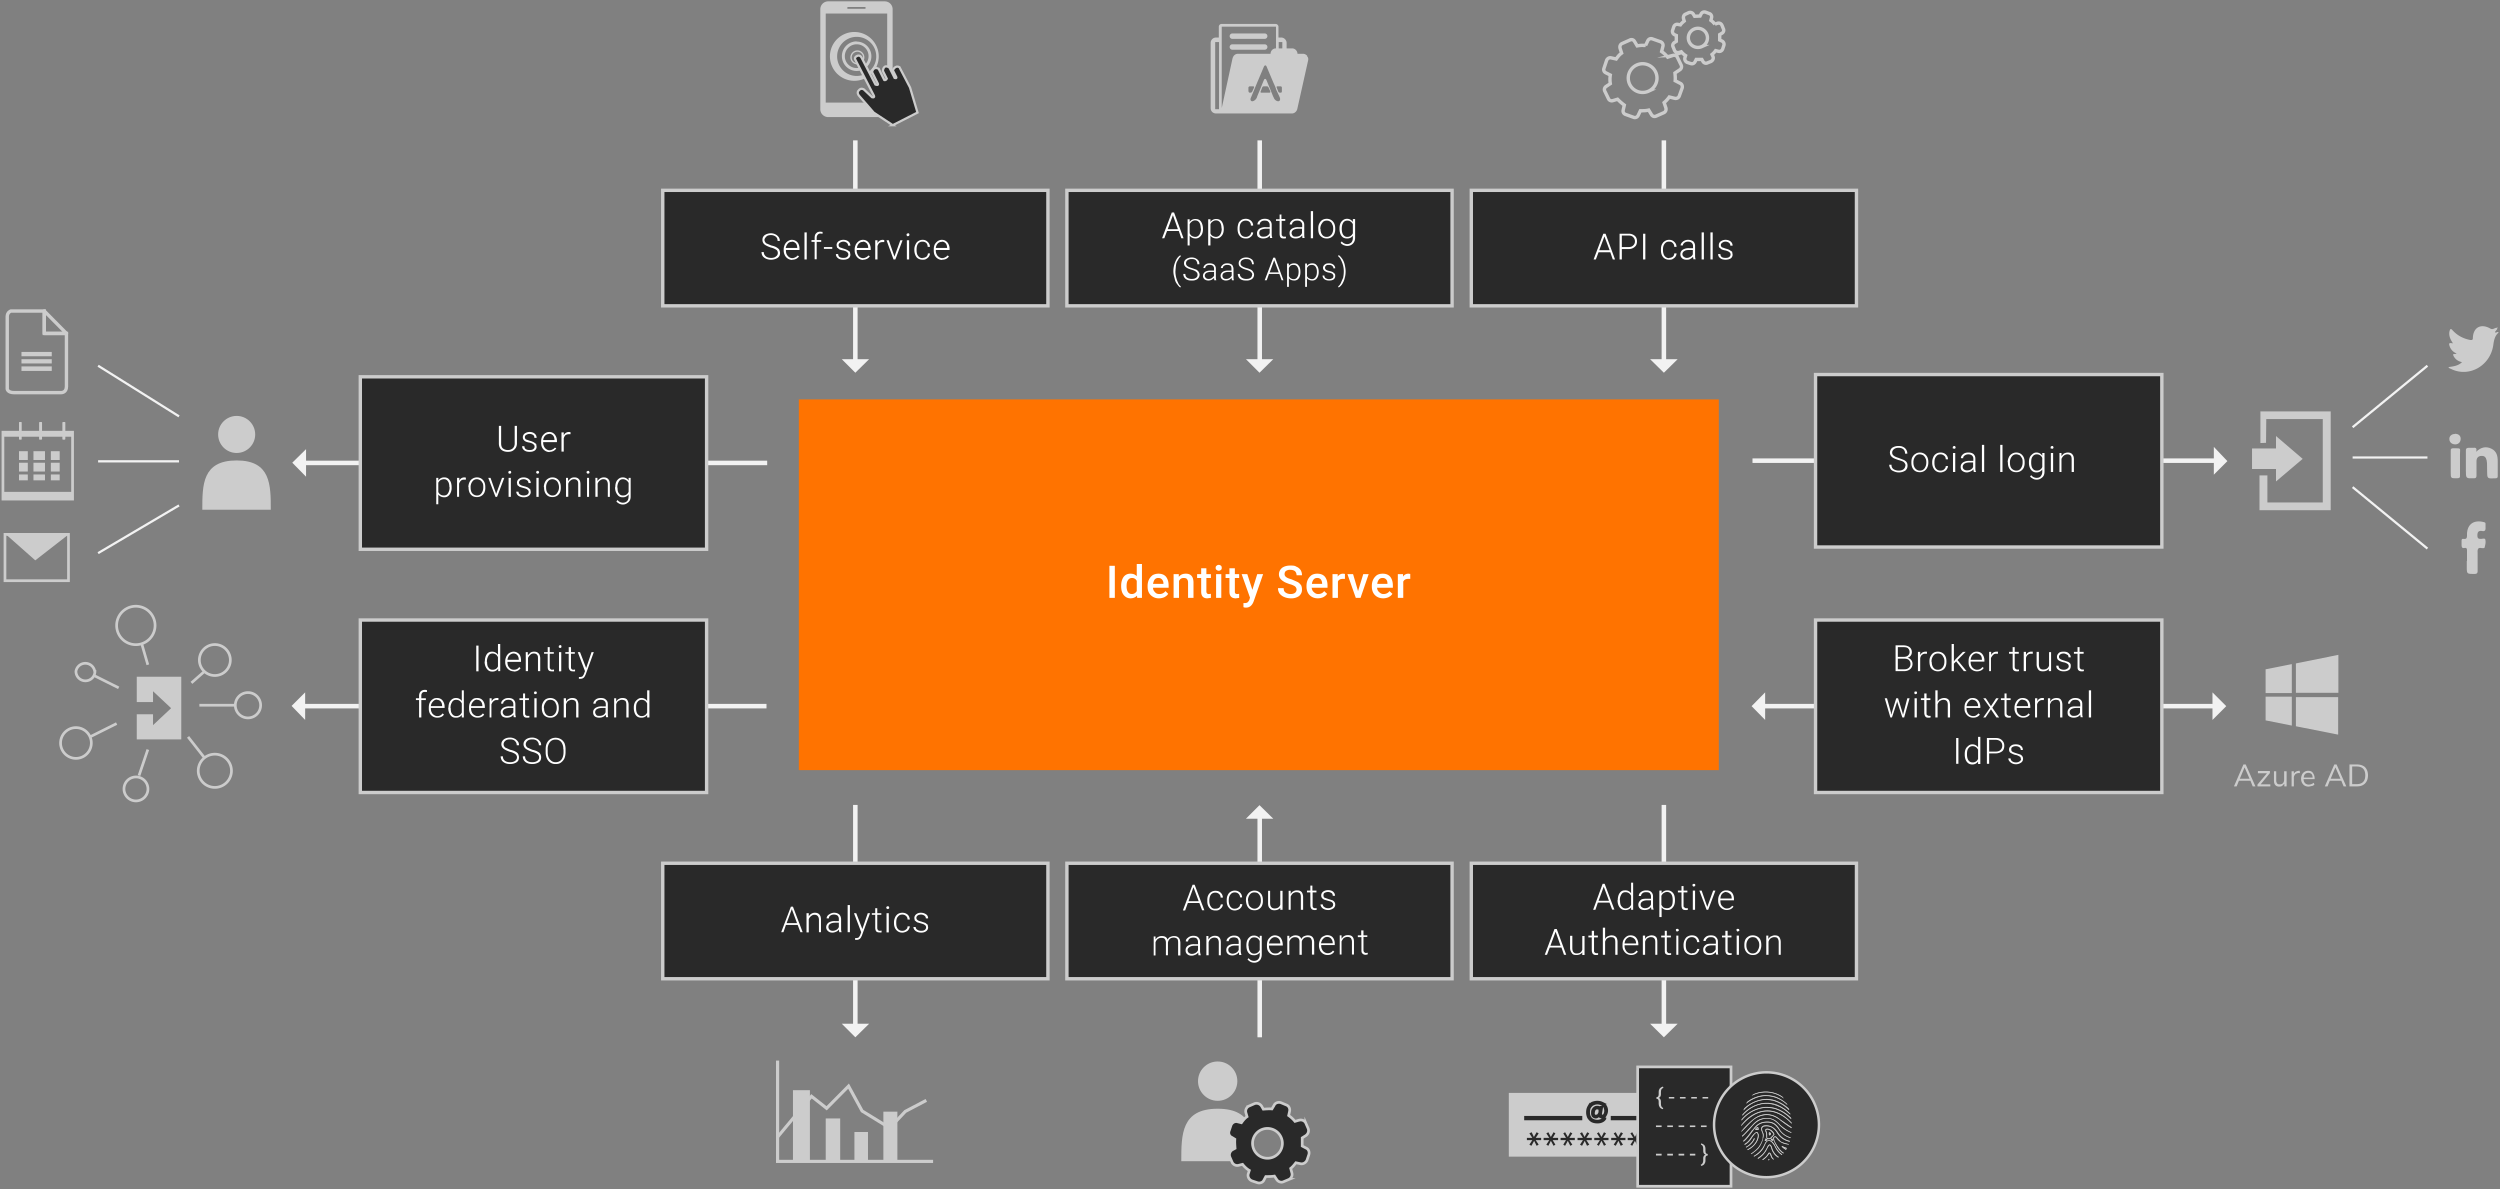 <svg xmlns="http://www.w3.org/2000/svg" xmlns:xlink="http://www.w3.org/1999/xlink" viewBox="0 0 1106 526"><rect x="0" y="0" width="1106" height="526" fill="#808080" stroke="none"/><path fill="#FF7300" d="M353.4 176.7h407v164h-407z"/><path fill="none" stroke="#F2F2F2" stroke-miterlimit="10" d="M1040.8 202.4h33.1M1073.9 161.8l-33.1 27.2M1073.9 242.7l-33.1-27.2"/><path fill="none" stroke="#F2F2F2" stroke-width="2" stroke-miterlimit="10" d="M339.1 312.4H134.3"/><path fill="#F2F2F2" d="M135 318.5v-12.2l-6 6z"/><path fill="none" stroke="#F2F2F2" stroke-width="2" stroke-miterlimit="10" d="M339.4 204.8H134.5"/><path fill="#F2F2F2" d="M135.4 210.9v-12.2l-6.1 6z"/><path fill="none" stroke="#F2F2F2" stroke-width="2" stroke-miterlimit="10" d="M775.3 203.8h204.9"/><path fill="#F2F2F2" d="M979.4 197.7V210l6-6z"/><path fill="none" stroke="#F2F2F2" stroke-width="2" stroke-miterlimit="10" d="M780.1 312.4h199.5"/><path fill="#F2F2F2" d="M780.9 306.3v12.2l-6-6.1zM978.8 306.3v12.2l6.1-6.1z"/><path fill="none" stroke="#F2F2F2" stroke-width="2" stroke-miterlimit="10" d="M378.4 356.1v97.6"/><path fill="#F2F2F2" d="M384.5 452.9h-12.1l6 6z"/><path fill="none" stroke="#F2F2F2" stroke-width="2" stroke-miterlimit="10" d="M557.3 361.4v97.5"/><path fill="#F2F2F2" d="M563.3 362.2h-12.1l6-6z"/><path fill="none" stroke="#F2F2F2" stroke-width="2" stroke-miterlimit="10" d="M736.1 356.1v97.6"/><path fill="#F2F2F2" d="M742.2 452.9H730l6.1 6z"/><path fill="none" stroke="#F2F2F2" stroke-width="2" stroke-miterlimit="10" d="M557.3 62.1v97.6"/><path fill="#F2F2F2" d="M563.3 158.9h-12.1l6 6z"/><path fill="none" stroke="#F2F2F2" stroke-width="2" stroke-miterlimit="10" d="M736.1 62.1v97.6"/><path fill="#F2F2F2" d="M742.2 158.9H730l6.1 6z"/><path fill="none" stroke="#F2F2F2" stroke-width="2" stroke-miterlimit="10" d="M378.4 62.1v97.6"/><path fill="#F2F2F2" d="M384.5 158.9h-12.1l6 6z"/><g fill="#CCC"><path d="M559.5 19.6h-14.3a1.2 1.2 0 000 2.4h14.3a1.2 1.2 0 000-2.4zM559.5 14.8h-14.3a1.2 1.2 0 100 2.4h14.3c.7 0 1.2-.6 1.2-1.2 0-.7-.5-1.2-1.2-1.2z"/><path d="M578.3 24.7c-.4-.5-1.1-.9-1.8-.9H574c0-1.3-1.1-2.4-2.4-2.4h-2.4V19c0-1.3-1.1-2.4-2.4-2.4h-1.2v-4.8c0-.6-.6-1.2-1.2-1.2h-24c-.7 0-1.2.6-1.2 1.2v4.8H538c-1.4 0-2.4 1.1-2.4 2.4v28.8c0 1.4 1 2.4 2.4 2.4h33.6c1 0 2-.8 2.3-1.9l4.8-21.5c.2-.8 0-1.5-.5-2zm-39 23.6h-1.7V18.6h1.7v29.7zm26.4-29.7h1.6v2.8h-1.6v-2.8zm-20.4 7.1l-4.8 22.1v-36h24v9.6c-1.4 0-2.4 1.1-2.4 2.4h-14.4c-1.2 0-2.1.8-2.4 2zm7 14.8v-1.7c0-.3.3-.6.6-.6h1.5c.3 0 .5.2.4.5l-.8 1.8c-.1.3-.5.5-.7.5h-.4a.5.5 0 01-.5-.5zm9.2.5H558c-.3 0-.4-.2-.3-.5l.7-1.8c.1-.3.4-.5.7-.5h1.4c.3 0 .6.2.7.5l.8 1.8c0 .3 0 .5-.4.5zm4 3.8c-.8 0-1.7-.7-2-1.6l-.3-.6-1.2-3-1.2-2.9-.5-1.2c-.3-.8-.9-.8-1.2 0l-.5 1.2-1.2 3-1.2 2.9-.2.6c-.4.9-1.3 1.6-2 1.6s-1-.7-.6-1.6l.3-.7 1.2-2.9 1.2-2.9 3-7.1c.4-.9 1-.9 1.3 0l3 7.1c.4.8 1 2.2 1.2 3l1.3 2.8.3.7c.3.9 0 1.6-.7 1.6zm1.6-4.3c0 .3-.2.5-.5.5h-.3a.8.8 0 01-.8-.5l-.7-1.8c-.1-.3 0-.5.3-.5h1.5c.3 0 .5.3.5.6v1.7z"/></g><g fill="none" stroke="#CCC" stroke-width="1.5" stroke-miterlimit="10"><path d="M740.2 24.5l-2.4.8c-.8-1-1.7-1.8-2.7-2.5l.6-2.4c.2-.8-.3-1.6-1-1.9l-3.7-1.3c-.7-.3-1.6 0-2 .8l-1 2.1a14 14 0 00-3.7.2l-1.2-2c-.4-.7-1.3-1-2-.6l-3.6 1.6c-.7.4-1 1.2-.8 2l.7 2.2c-1 .7-1.7 1.6-2.4 2.6l-2.2-.5c-.8-.2-1.6.2-2 1l-1.2 3.6c-.3.8 0 1.6.8 2l2 1c-.2 1.3-.2 2.5 0 3.8l-1.8 1.2c-.7.4-1 1.3-.7 2l1.7 3.5c.3.7 1.2 1.1 2 .8l2-.6c1 1 1.9 1.8 3 2.6l-.5 2.2c-.2.8.2 1.6 1 1.9l3.6 1.3c.7.3 1.6 0 2-.8l1-2.1c1.3 0 2.5 0 3.7-.3l1.2 2c.5.8 1.3 1 2 .7l3.6-1.6c.7-.4 1-1.2.8-2l-.8-2.4a14 14 0 002.3-2.5l2.4.6c.8.2 1.7-.2 2-1l1.3-3.6c.2-.8-.1-1.7-.8-2l-2.3-1.2c.1-1.1 0-2.3-.1-3.4l2.1-1.4c.7-.4 1-1.3.7-2l-1.7-3.5c-.3-.8-1.2-1.1-2-.9zm-10.8 15.8a6.3 6.3 0 11-5.4-11.5 6.3 6.3 0 015.4 11.5zM759.8 10.3l-1.1.4a9.1 9.1 0 00-1.8-1.7l.3-1.2c.2-.8-.3-1.6-1-1.8l-1.6-.6c-.7-.3-1.6 0-2 .7l-.5 1-2.4.1-.6-1c-.4-.6-1.2-.9-2-.6l-1.5.7c-.7.3-1 1.2-.8 2l.3 1c-.6.5-1.2 1-1.7 1.7l-1-.2c-.8-.2-1.6.2-1.9 1l-.5 1.5c-.3.7 0 1.6.7 2l.9.4v2.6l-.8.5c-.7.4-1 1.3-.6 2l.6 1.5c.4.8 1.2 1.1 2 .9l1-.3c.5.6 1.1 1.2 1.9 1.7l-.3 1c-.2.8.2 1.6 1 2l1.5.5c.8.3 1.6 0 2-.8l.5-1h2.5l.5.9c.4.7 1.3 1 2 .6l1.5-.6c.8-.4 1.2-1.2 1-2l-.5-1.1c.6-.5 1.1-1 1.6-1.7l1.2.3c.8.2 1.6-.2 1.9-1l.5-1.5c.3-.7 0-1.6-.7-2l-1.1-.5v-2.4l1-.6c.7-.4 1-1.3.6-2l-.6-1.5a1.6 1.6 0 00-2-.9zm-6.9 10.3a4.2 4.2 0 11-3.5-7.7 4.2 4.2 0 013.5 7.7z"/></g><path fill="#CCC" d="M391.4.6h-25a3.5 3.5 0 00-3.5 3.5v44.2c0 2 1.6 3.5 3.5 3.5h25c2 0 3.5-1.6 3.5-3.5V4.1c0-2-1.6-3.5-3.5-3.5zm-16.1 2.5h7.2c.3 0 .5.2.5.4s-.2.4-.4.4h-7.3a.4.4 0 01-.5-.4c0-.2.2-.4.5-.4zm17.2 42.3h-27.2V6h27.2v39.3z"/><path fill="#CCC" d="M379 14.2a10.8 10.8 0 100 21.5 10.8 10.8 0 000-21.5zm0 19.4a8.6 8.6 0 110-17.3 8.6 8.6 0 010 17.3z"/><path fill="#CCC" d="M379 18.3a6.5 6.5 0 100 13.1 6.5 6.5 0 000-13zm0 11.8a5.2 5.2 0 110-10.5 5.2 5.2 0 010 10.5z"/><path fill="#CCC" d="M379.3 22.3a3.1 3.1 0 100 6.2 3.1 3.1 0 000-6.2zm0 5.6a2.5 2.5 0 110-5 2.5 2.5 0 010 5z"/><path fill="#292929" stroke="#CCC" stroke-miterlimit="10" d="M395 55.4l-8.5-5.6-6.5-7.5s-1.2-1.3 0-2.4c1-1.2 2.2-.3 2.2-.3l3.6 3.4s1.3.4.8-.7l-8.2-15.9s-.6-1 .7-1.6c1.3-.7 2 .6 2 .6l6.2 12s1.6.6 1-.5l-2.5-5s.4-2.7 2.9-1.5l2.5 5s.7.3 1.1-.6l-1.7-3.4s.1-3.3 2.9-1.5l2.3 4.6s1 .3.7-.4l-1.5-3s1-2.4 2.9-1.4l4.7 9 3.3 11.1-11 5.6z"/><path fill-rule="evenodd" clip-rule="evenodd" fill="#CCC" d="M1091.3 248.2v2.3c0 3.5 0 3.4 3.5 3.4 1 0 1.3-.4 1.3-1.3v-8.1c-.1-1.6.2-2.4 1.9-2 .4 0 1.1.1 1.2-.3.3-1.2.6-2.4.3-3.5-.1-.7-1.3-.3-2-.3-1 0-1.5-.2-1.5-1.5 0-1.4.4-2.2 2-2 1.3.3 1.7-.3 1.6-1.6v-1.5c0-.5-.2-.7-.7-.8-4.6-1.2-7.6 1-7.5 5.8 0 1.2-.2 1.8-1.6 1.6-.5-.1-.8.2-.8.8v1.7c0 1 .1 1.8 1.4 1.5.8-.1 1 .4 1 1v4.8zM1104.6 145c-1 0-1.7 1-2.8.4-4.1-2.4-7.6-.7-7.8 4 0 1-.3 1.1-1.2 1-3.1-.6-5.7-2-7.8-4.3-.7-.8-1-.7-1.3.3-.5 2 .3 3.7 1.5 5.5-1.8-.3-2-.1-1.4 1.5a5.2 5.2 0 002.6 2.8l.4.2c-.6.4-1.2 0-1.6.5.7 1.8 2 2.9 4 3.3-1.7 1.7-3.9 1.9-6 2.2.2.5.6.6.9.7 7.9 4.1 17.4-1 18.9-10.2.3-2.2.6-4.2 2.3-5.7v-.3c-.5-.2-1 .5-1.5.1.1-.7 1-1 1-1.8l.2-.2c-.1-.2-.3-.1-.4 0z"/><g fill-rule="evenodd" clip-rule="evenodd" fill="#CCC"><path d="M1095.4 200c.6-1.9-.3-2-1.2-1.9h-1.9c-1 0-1.5.3-1.4 1.4v8.6c0 3.6 0 3.6 3.6 3.5.9 0 1.1-.4 1.1-1.2V204c0-1.4.8-2.3 2.2-2.3 1.3-.1 2 .6 2.3 2 .3 1.4.1 3 .2 4.5 0 3.6 0 3.6 3.7 3.4.8 0 1-.3 1-1V204c0-2.3-.5-4.4-2.8-5.5-2.3-1.1-4.5-.8-6.8 1.4zM1084.2 205v3.9c0 2.7 0 2.7 2.7 2.7 1.3 0 1.5-.4 1.4-1.5V201c0-3 .7-2.6-2.8-2.7-1 0-1.4.2-1.3 1.3v5.4zM1086 192c-1.5 0-2.5 1-2.4 2.3 0 1.3 1.1 2.3 2.6 2.3 1.4 0 2.4-1 2.4-2.5 0-1.4-1-2.2-2.6-2.2z"/></g><g fill="#CCC"><path d="M1015.7 306.5v-13l18.8-3.8v16.8h-18.8zM1015.7 308.4h18.7V325l-18.7-3.7v-13zM1002.3 308.2h11.6V321l-11.6-2.3v-10.6zM1002.3 306.6v-10.5l11.6-2.3v12.8h-11.6z"/></g><g fill="#CCC"><path d="M996.6 347.9l-1-2.5h-5.1l-1 2.5h-1.2l4.2-9.7h1l4.3 9.7h-1.2zm-5.7-3.4h4.3l-2.2-5-2.1 5zM1000 347h4.4v.9h-5.7v-.8l4.2-5h-4v-1h5.3v.9l-4.1 5zM1011.6 341.2v6.7h-1v-1.2l-1 1c-.3.2-.8.3-1.2.3-.8 0-1.4-.2-1.8-.7-.4-.4-.6-1.1-.6-2v-4.1h1v4.1c0 .6.2 1 .4 1.3s.6.4 1.2.4c.5 0 1-.2 1.4-.5.3-.4.5-1 .5-1.5v-3.8h1.1zM1017.5 342h-.7c-.7.1-1.2.3-1.5.7s-.5.8-.5 1.3v3.9h-1v-6.7h1v1.1c.4-.7 1.1-1.2 2.2-1.3h.4l.1 1zM1024 344.7h-4.9c0 .8.3 1.4.7 1.8.4.4 1 .6 1.6.6.8 0 1.5-.3 2.2-.8l.3.8c-.3.3-.6.5-1 .6l-1.5.3c-1 0-1.9-.3-2.5-1s-.9-1.4-.9-2.5c0-.7.2-1.3.4-1.8a3 3 0 012.8-1.7c.9 0 1.6.3 2 .9s.8 1.4.8 2.4v.4zm-4.2-2.3c-.4.4-.6 1-.6 1.6h3.9c0-.7-.2-1.2-.5-1.6-.4-.3-.8-.5-1.4-.5-.6 0-1 .2-1.4.5zM1036.8 347.9l-1-2.5h-5.1l-1 2.5h-1.2l4.2-9.7h1l4.3 9.7h-1.2zm-5.7-3.4h4.3l-2.2-5-2.1 5zM1039.4 338.2h3.3c1.5 0 2.7.4 3.6 1.2.8.9 1.3 2 1.3 3.6s-.5 2.8-1.3 3.6c-.9.9-2 1.3-3.6 1.3h-3.3v-9.7zm3.2 8.7c2.5 0 3.8-1.3 3.8-3.9 0-2.6-1.3-3.9-3.8-3.9h-2v7.8h2z"/></g><g fill="#CCC"><path d="M1000 196v-14h31.1v43.7h-31.5v-15.4h3.5v12h24.5v-36.9h-25l-.1 10.5z"/><path d="M996.3 198.4h10.6v-5.5l11.8 10.1-11.8 10v-5.5h-10.6z"/></g><path fill="none" stroke="#CCC" stroke-width="1.2" stroke-miterlimit="10" d="M2.2 236.4h28.1v20.5H2.2z"/><path fill="#CCC" d="M2.6 236.4l13 11.5 14.8-11.5z"/><path fill="none" stroke="#CCC" stroke-width="1.5" stroke-linejoin="round" stroke-miterlimit="10" d="M29.4 147.5l-9.8-9.9v9.9z"/><path fill="none" stroke="#CCC" stroke-width="1.5" stroke-miterlimit="10" d="M19.6 147.5v-9.9H4.8s-1.6.5-1.6 2.5v32s.2 1.6 3 1.6H27s2.4.1 2.4-2.7v-23.5h-9.8z"/><path fill="#CCC" d="M9.5 162.1h13.4v2H9.5zM9.5 158.9h13.4v1.9H9.5zM9.5 155.7h13.4v1.9H9.5z"/><g fill="#CCC"><path d="M.7 190.6v30.8h32v-30.8H.8zm30.8 27H1.9v-24.4h29.6v24.4z"/><path d="M9.6 194.2c0 .1 0 .3-.3.3h-.6a.3.3 0 01-.3-.3V187c0-.2.1-.3.3-.3h.6c.2 0 .3.1.3.3v7zM18.6 194.2c0 .1-.1.3-.3.3h-.6a.3.3 0 01-.4-.3V187c0-.2.2-.3.4-.3h.6c.2 0 .3.1.3.3v7zM28.9 194.2c0 .1-.1.3-.3.3h-.7a.3.3 0 01-.3-.3V187c0-.2.2-.3.3-.3h.7c.2 0 .3.1.3.3v7zM8.4 199.6h3.9v3.9H8.4zM14.8 199.6h5.1v3.9h-5.1zM22.5 199.6h3.9v3.9h-3.9zM8.4 204.7h3.9v3.9H8.4zM14.8 204.7h5.1v3.9h-5.1zM22.5 204.7h3.9v3.9h-3.9zM8.4 209.9h3.9v2.6H8.4zM14.8 209.9h5.1v2.6h-5.1zM22.5 209.9h3.9v2.6h-3.9z"/></g><path fill="#292929" stroke="#CCC" stroke-width="1.5" stroke-miterlimit="10" d="M293.2 84.2h170.4v51.1H293.2z"/><g fill="#FFF"><path d="M344.1 112c0-.7-.2-1.2-.7-1.5a7 7 0 00-2.4-1c-1.2-.4-2-.8-2.6-1.2a2.6 2.6 0 01-1.1-2.1c0-1 .3-1.6 1-2.2.8-.5 1.7-.8 2.8-.8.7 0 1.4.2 2 .5.6.3 1 .7 1.4 1.2.3.5.5 1 .5 1.7h-1c0-.8-.2-1.4-.8-1.9-.5-.4-1.2-.7-2.1-.7-.9 0-1.6.2-2 .6s-.9 1-.9 1.5c0 .6.3 1 .7 1.5l2.3 1c1 .2 1.8.5 2.3.8.5.3.9.6 1.2 1 .2.5.4 1 .4 1.5 0 1-.4 1.7-1.1 2.2a5.6 5.6 0 01-5 .4c-.7-.3-1.2-.7-1.6-1.2-.3-.5-.5-1.1-.5-1.8h1c0 .8.3 1.4.9 1.9.6.5 1.4.7 2.4.7.8 0 1.6-.2 2-.6.6-.4.9-.9.9-1.5zM350.5 115a3.7 3.7 0 01-3.3-2.1c-.3-.6-.5-1.3-.5-2.1v-.4c0-.8.2-1.5.5-2.2.3-.6.7-1.1 1.3-1.5.6-.4 1.2-.6 1.8-.6 1 0 1.9.4 2.5 1.1.6.7.9 1.7.9 2.9v.5h-6v.2c0 1 .2 1.7.8 2.4.5.6 1.2 1 2 1 .5 0 1-.2 1.4-.4a3 3 0 001-.8l.6.4c-.7 1-1.7 1.5-3 1.5zm-.2-8c-.7 0-1.3.2-1.7.7-.5.5-.8 1.2-1 2h5.1c0-.8-.2-1.5-.6-2-.5-.5-1-.8-1.8-.8zM356.9 114.8h-1v-12h1v12zM360.4 114.8V107H359v-.8h1.4v-1c0-.9.2-1.6.7-2 .4-.5 1-.7 1.8-.7l1 .1v.8l-1-.1c-.4 0-.8.2-1.1.5a2 2 0 00-.5 1.3v1.1h2v.8h-2v7.7h-.9zM368.2 110.1h-3.7v-.8h3.7v.8zM375.3 112.6c0-.5-.2-.8-.6-1.1-.3-.3-.9-.5-1.6-.7-.8-.1-1.4-.3-1.8-.5l-1-.8-.2-1c0-.7.3-1.3.8-1.7.6-.4 1.3-.7 2.2-.7 1 0 1.7.3 2.2.7.6.5.9 1.1.9 1.9h-1c0-.5-.2-1-.6-1.3s-.9-.5-1.5-.5-1.1.2-1.5.5c-.4.2-.6.6-.6 1s.2.8.5 1l1.7.6a8 8 0 011.8.7l1 .7.2 1.2a2 2 0 01-.8 1.7c-.6.4-1.3.6-2.3.6-1 0-1.8-.2-2.4-.7-.6-.5-.9-1-.9-1.8h1c0 .5.2 1 .6 1.3.5.3 1 .4 1.7.4s1.2-.1 1.6-.4c.4-.3.6-.7.6-1.1zM382 115a3.7 3.7 0 01-3.4-2.1c-.3-.6-.5-1.3-.5-2.1v-.4c0-.8.2-1.5.5-2.2.3-.6.8-1.1 1.3-1.5.6-.4 1.2-.6 1.9-.6 1 0 1.8.4 2.4 1.1.6.7 1 1.7 1 2.9v.5H379v.2c0 1 .3 1.7.8 2.4.5.6 1.2 1 2 1 .6 0 1-.2 1.4-.4a3 3 0 001-.8l.6.4c-.7 1-1.7 1.5-3 1.5zm-.2-8c-.7 0-1.3.2-1.8.7-.5.5-.8 1.2-.9 2h5c0-.8-.2-1.5-.6-2-.5-.5-1-.8-1.7-.8zM391.2 107.1h-.7c-.6 0-1 .1-1.5.4-.4.4-.6.8-.8 1.4v5.9h-1v-8.5h1v1.3c.5-1 1.3-1.5 2.4-1.5l.6.1v.9zM395.7 113.5l2.6-7.2h1l-3.2 8.5h-.8l-3.1-8.5h1l2.5 7.2zM401 103.9l.2-.5.5-.2c.2 0 .3 0 .5.2s.1.3.1.5l-.1.4-.5.2c-.2 0-.4 0-.5-.2a.6.6 0 01-.1-.4zm1.2 10.9h-1v-8.5h1v8.5zM408.1 114.1c.7 0 1.2-.2 1.7-.5.4-.4.7-.9.7-1.5h.9c0 .6-.2 1-.5 1.5-.3.4-.7.7-1.2 1s-1 .3-1.6.3c-1 0-2-.4-2.6-1.1-.6-.8-1-1.9-1-3.2v-.2c0-.9.2-1.6.5-2.2.3-.7.7-1.2 1.2-1.5.6-.4 1.2-.6 2-.6.9 0 1.6.3 2.2.9a3 3 0 011 2.2h-1c0-.7-.2-1.2-.6-1.7-.5-.4-1-.6-1.7-.6-.8 0-1.5.3-2 1-.4.6-.6 1.4-.6 2.5v.3c0 1 .2 2 .7 2.5.4.6 1 1 2 1zM416.8 115a3.7 3.7 0 01-3.3-2.1c-.3-.6-.4-1.3-.4-2.1v-.4c0-.8.1-1.5.4-2.2.3-.6.8-1.1 1.3-1.5.6-.4 1.2-.6 1.9-.6 1 0 1.8.4 2.4 1.1.6.7 1 1.7 1 2.9v.5H414v.2c0 1 .3 1.7.8 2.4.6.6 1.3 1 2 1 .6 0 1-.2 1.4-.4a3 3 0 001-.8l.6.4c-.6 1-1.6 1.5-3 1.5zm-.1-8c-.7 0-1.3.2-1.8.7-.5.5-.8 1.2-.9 2h5c0-.8-.2-1.5-.6-2-.4-.5-1-.8-1.7-.8z"/></g><path fill="#292929" stroke="#CCC" stroke-width="1.5" stroke-miterlimit="10" d="M472 84.2h170.4v51.1H472z"/><g fill="#FFF"><path d="M521.5 102.2h-5.2l-1.2 3.2h-1l4.3-11.4h1l4.2 11.4h-1l-1.1-3.2zm-5-.8h4.6l-2.2-6.2-2.3 6.2zM532.2 101.3c0 1.3-.3 2.3-.9 3s-1.3 1.2-2.3 1.2c-1.2 0-2-.4-2.7-1.2v4.3h-.9V97h.9v1.2a3 3 0 012.7-1.3c1 0 1.8.4 2.3 1.1s.9 1.9.9 3.2v.2zm-1-.2c0-1-.2-2-.6-2.6s-1-1-1.9-1c-.5 0-1 .2-1.4.5-.4.3-.8.7-1 1.2v4c.3.6.6 1 1 1.2.4.2.9.4 1.5.4.8 0 1.4-.4 1.8-1 .4-.6.7-1.5.7-2.7zM541.4 101.3c0 1.3-.3 2.3-.9 3s-1.3 1.2-2.3 1.2c-1.2 0-2-.4-2.7-1.2v4.3h-1V97h1v1.2a3 3 0 012.6-1.3c1 0 1.9.4 2.4 1.1s.9 1.9.9 3.2v.2zm-1-.2c0-1-.2-2-.6-2.6s-1-1-1.9-1c-.5 0-1 .2-1.4.5-.5.3-.8.7-1 1.2v4c.2.6.6 1 1 1.2.4.2.9.4 1.5.4.7 0 1.4-.4 1.8-1 .4-.6.7-1.5.7-2.7zM551.1 104.8c.7 0 1.2-.2 1.7-.6s.6-.8.7-1.4h.9c0 .5-.2 1-.5 1.4-.3.4-.7.7-1.2 1s-1 .3-1.6.3c-1 0-2-.3-2.6-1.1-.7-.8-1-1.8-1-3.1v-.3c0-.8.2-1.6.4-2.2s.8-1.1 1.3-1.5c.5-.3 1.2-.5 2-.5s1.6.3 2.2.8a3 3 0 011 2.2h-1c0-.7-.2-1.2-.6-1.6s-1-.6-1.7-.6c-.8 0-1.5.3-2 .9s-.7 1.5-.7 2.6v.2c0 1.1.3 2 .7 2.6.5.6 1.2.9 2 .9zM561.9 105.4l-.2-1.2c-.3.4-.7.8-1.2 1s-1 .3-1.7.3c-.8 0-1.4-.2-2-.6s-.7-1-.7-1.8.4-1.4 1-1.9a5 5 0 013-.7h1.6v-1c0-.6-.2-1-.6-1.4-.3-.4-.9-.5-1.6-.5-.6 0-1.2.1-1.6.5-.4.3-.6.7-.6 1.2h-1c0-.7.3-1.3 1-1.8s1.3-.7 2.3-.7c.9 0 1.6.2 2.2.7.5.5.8 1.1.8 2v4c0 .8.1 1.4.3 1.8h-1zm-3-.7c.7 0 1.2-.1 1.7-.4.5-.3.9-.7 1.1-1.2v-1.9H560c-.9 0-1.6.2-2.2.5-.5.3-.7.8-.7 1.4 0 .4.1.8.5 1.2s.8.4 1.4.4zM566.9 94.8v2.1h1.7v.8H567v5.6c0 .5 0 .9.3 1 .1.3.4.4.8.4h.8v.7a3 3 0 01-1 .1c-.6 0-1.1-.1-1.4-.5-.3-.4-.4-1-.4-1.7v-5.6h-1.6V97h1.6v-2.1h.9zM576.2 105.4l-.1-1.2c-.4.4-.8.8-1.3 1s-1 .3-1.6.3c-.8 0-1.5-.2-2-.6s-.7-1-.7-1.8.3-1.4 1-1.9a5 5 0 012.9-.7h1.7v-1c0-.6-.2-1-.6-1.4-.4-.4-1-.5-1.6-.5-.7 0-1.2.1-1.7.5-.4.3-.6.7-.6 1.2h-1c0-.7.4-1.3 1-1.8s1.4-.7 2.3-.7c1 0 1.7.2 2.2.7.6.5.9 1.1.9 2v4c0 .8 0 1.4.2 1.8h-1zm-2.9-.7c.6 0 1.2-.1 1.7-.4.5-.3.8-.7 1-1.2v-1.9h-1.6c-1 0-1.7.2-2.2.5-.5.3-.8.8-.8 1.4 0 .4.2.8.5 1.2s.8.4 1.4.4zM580.8 105.4h-.9v-12h1v12zM583.2 101c0-.8.1-1.5.5-2.2.3-.6.7-1.1 1.3-1.5.6-.3 1.2-.5 2-.5 1 0 2 .4 2.7 1.2s1 1.8 1 3.1v.2a5 5 0 01-.4 2.2 3.5 3.5 0 01-3.3 2c-1.2 0-2-.3-2.8-1.1s-1-1.9-1-3.2v-.2zm1 .3c0 1 .2 1.8.7 2.5s1.2 1 2 1c1 0 1.6-.4 2.1-1s.8-1.5.8-2.6v-.2c0-.6-.1-1.2-.4-1.7-.2-.6-.5-1-1-1.3-.4-.3-.9-.4-1.4-.4-.9 0-1.6.3-2 1a4 4 0 00-.9 2.5v.2zM592.6 101c0-1.2.3-2.3.9-3s1.4-1.2 2.4-1.2a3 3 0 012.6 1.4v-1.3h1v8.3c0 1.1-.4 2-1 2.6-.6.6-1.4 1-2.5 1-.6 0-1.1-.2-1.7-.4-.5-.3-1-.6-1.2-1l.5-.6a3 3 0 002.4 1.2c.7 0 1.4-.3 1.8-.7s.7-1.1.7-2v-1a3 3 0 01-2.6 1.2c-1 0-1.8-.3-2.4-1.1s-.9-1.9-.9-3.2v-.1zm1 .3c0 1 .2 1.9.6 2.5.4.6 1 1 1.8 1 1.2 0 2-.6 2.5-1.6v-4c-.2-.5-.6-.9-1-1.2-.4-.3-.9-.4-1.5-.4-.7 0-1.4.3-1.8 1s-.6 1.4-.6 2.7zM519.1 120a11 11 0 011.5-5.5 5 5 0 011.6-1.6l.2.5a4 4 0 00-.9 1l-.8 1.4c-.3.6-.4 1.2-.5 2l-.2 2.3a11.5 11.5 0 001.2 5c.3.8.8 1.3 1.2 1.6l-.2.5c-.6-.3-1-.9-1.6-1.7s-.8-1.6-1-2.5c-.3-1-.5-2-.5-3zM529.8 121.6c0-.6-.2-1-.6-1.3-.4-.4-1-.7-2.1-1-1-.3-1.8-.6-2.3-1-.6-.4-1-1-1-1.8s.3-1.4 1-1.9c.6-.4 1.4-.7 2.4-.7a4 4 0 011.8.4c.5.3.9.6 1.2 1s.4 1 .4 1.6h-.9c0-.7-.2-1.2-.6-1.7s-1.1-.6-2-.6a3 3 0 00-1.7.5c-.5.4-.7.8-.7 1.4 0 .5.2.9.6 1.2.4.3 1 .6 2 .9l2 .7c.4.3.8.6 1 1s.4.7.4 1.2c0 .8-.4 1.5-1 2a4 4 0 01-2.5.6c-.7 0-1.3 0-1.9-.3a2.7 2.7 0 01-1.8-2.6h.9c0 .7.2 1.2.7 1.6.6.4 1.3.6 2.1.6s1.4-.1 1.9-.5c.5-.3.7-.8.7-1.3zM537.2 124l-.1-1-1.1.8c-.4.2-1 .3-1.4.3-.7 0-1.3-.2-1.8-.6a2 2 0 01-.6-1.5c0-.7.3-1.2.9-1.7.6-.4 1.4-.6 2.5-.6h1.5v-.8c0-.6-.2-1-.5-1.3-.4-.3-.8-.4-1.5-.4-.5 0-1 .1-1.4.4-.3.3-.5.6-.5 1h-.8c0-.5.2-1 .8-1.5s1.2-.6 2-.6 1.5.2 2 .6c.4.4.7 1 .7 1.7v3.5c0 .7 0 1.3.2 1.6v.1h-.9zm-2.5-.6c.5 0 1-.1 1.4-.4s.8-.6 1-1v-1.7h-1.5c-.8 0-1.5.2-2 .5-.4.3-.6.7-.6 1.2 0 .4.2.7.5 1s.7.4 1.2.4zM545 124l-.1-1-1.1.8c-.4.2-1 .3-1.5.3-.7 0-1.2-.2-1.7-.6a2 2 0 01-.6-1.5c0-.7.3-1.2.9-1.7.6-.4 1.4-.6 2.5-.6h1.4v-.8c0-.6-.1-1-.4-1.3-.4-.3-.8-.4-1.5-.4-.5 0-1 .1-1.4.4-.4.3-.5.6-.5 1h-.9c0-.5.3-1 .9-1.5s1.2-.6 2-.6 1.4.2 2 .6c.4.4.6 1 .7 1.7v3.5c0 .7 0 1.3.2 1.6v.1h-.9zm-2.6-.6c.6 0 1-.1 1.5-.4s.7-.6 1-1v-1.7h-1.5c-.8 0-1.5.2-2 .5-.4.3-.6.7-.6 1.2 0 .4.1.7.4 1s.7.4 1.2.4zM554 121.6c0-.6-.3-1-.6-1.3-.4-.4-1.1-.7-2.2-1-1-.3-1.7-.6-2.2-1-.7-.4-1-1-1-1.8s.3-1.4 1-1.9c.5-.4 1.3-.7 2.3-.7a4 4 0 011.8.4c.5.3 1 .6 1.2 1s.4 1 .4 1.6h-.8c0-.7-.3-1.2-.7-1.7s-1.1-.6-1.9-.6a3 3 0 00-1.8.5c-.5.4-.7.8-.7 1.4 0 .5.2.9.6 1.2.4.3 1 .6 2 .9.9.2 1.5.5 2 .7.5.3.8.6 1 1s.4.7.4 1.2c0 .8-.3 1.5-1 2a4 4 0 01-2.4.6c-.7 0-1.4 0-2-.3a2.7 2.7 0 01-1.8-2.6h.9c0 .7.3 1.2.8 1.6.5.4 1.2.6 2 .6s1.5-.1 2-.5c.4-.3.6-.8.6-1.3zM566 121.2h-4.6l-1 2.8h-.9l3.8-10h.8l3.7 10h-.8l-1-2.8zm-4.3-.7h4l-2-5.4-2 5.4zM575.3 120.4c0 1.1-.2 2-.7 2.7s-1.2 1-2 1c-1 0-1.9-.3-2.4-1v3.8h-.8v-10.3h.8v1c.5-.7 1.3-1.1 2.3-1.1.9 0 1.6.3 2 1 .6.6.8 1.6.8 2.8zm-.8-.2c0-.9-.2-1.6-.6-2.2s-.9-.8-1.6-.8c-.5 0-1 .1-1.3.3s-.6.6-.8 1.1v3.5c.2.5.5.8.8 1s.8.4 1.3.4c.7 0 1.3-.3 1.6-.9.4-.5.6-1.3.6-2.4zM583.4 120.4c0 1.1-.3 2-.8 2.7s-1.2 1-2 1c-1 0-1.8-.3-2.4-1v3.8h-.8v-10.3h.8v1c.6-.7 1.3-1.1 2.3-1.1 1 0 1.6.3 2.1 1 .5.6.8 1.6.8 2.8zm-.8-.2c0-.9-.2-1.6-.6-2.2s-1-.8-1.6-.8c-.5 0-1 .1-1.3.3s-.7.6-.9 1.1v3.5c.2.5.5.8.9 1s.8.4 1.3.4c.7 0 1.2-.3 1.6-.9.4-.5.6-1.3.6-2.4zM589.9 122.1c0-.4-.2-.7-.5-1-.3-.2-.8-.4-1.5-.5s-1.1-.3-1.5-.5a2 2 0 01-.8-.7c-.2-.2-.3-.5-.3-1s.3-1 .8-1.4 1-.5 1.8-.5a3 3 0 012 .6c.5.4.8 1 .8 1.6h-.8c0-.5-.2-.8-.6-1.1-.3-.3-.8-.4-1.4-.4-.5 0-1 0-1.2.3-.4.3-.5.6-.5 1 0 .3.1.6.4.8.2.2.7.4 1.5.6a7 7 0 011.6.5l.8.7c.2.3.2.6.2 1 0 .6-.2 1.1-.7 1.5-.5.4-1.2.5-2 .5-.9 0-1.6-.2-2.1-.6a2 2 0 01-.8-1.6h.8c0 .5.2.9.6 1.2.4.2.9.4 1.5.4s1-.2 1.4-.4.5-.6.5-1zM595.3 120c0 1-.1 2-.4 3-.2 1-.6 1.8-1 2.5s-1.1 1.4-1.7 1.7l-.2-.5c.4-.3.9-.8 1.2-1.5l1-2.3c.2-1 .3-1.9.3-3a11.2 11.2 0 00-1.3-5c-.3-.7-.8-1.2-1.2-1.5l.2-.6c.6.4 1.1 1 1.6 1.7s.9 1.7 1.1 2.6.4 2 .4 3z"/></g><path fill="#292929" stroke="#CCC" stroke-width="1.5" stroke-miterlimit="10" d="M650.9 84.2h170.4v51.1H650.9z"/><g fill="#FFF"><path d="M712.4 111.6h-5.2l-1.2 3.2h-1l4.3-11.4h1l4.2 11.4h-1l-1.1-3.2zm-5-.9h4.7l-2.3-6.1-2.3 6.1zM717.5 110.1v4.7h-1v-11.4h3.9a4 4 0 012.8.9c.7.6 1 1.4 1 2.5 0 1-.3 1.9-1 2.4-.6.6-1.6 1-2.8 1h-3zm0-.8h2.9c1 0 1.6-.2 2.1-.7s.8-1 .8-1.8-.3-1.4-.8-1.9-1.1-.7-2-.7h-3v5.1zM727.9 114.8h-1v-11.4h1v11.4zM738.4 114.1c.6 0 1.2-.2 1.6-.5s.7-.9.7-1.5h1c0 .6-.2 1-.5 1.5-.3.4-.7.7-1.2 1s-1 .3-1.6.3c-1.1 0-2-.4-2.6-1.1-.7-.8-1-1.9-1-3.2v-.2c0-.9.1-1.6.4-2.2s.7-1.2 1.3-1.5c.5-.4 1.2-.6 1.9-.6 1 0 1.7.3 2.3.9a3 3 0 011 2.2h-1c0-.7-.2-1.2-.7-1.7s-1-.6-1.6-.6c-.9 0-1.5.3-2 1s-.7 1.4-.7 2.5v.3c0 1 .3 2 .7 2.5.5.6 1.1 1 2 1zM749.2 114.8l-.2-1.2c-.3.4-.8.7-1.3 1s-1 .3-1.6.3c-.8 0-1.5-.2-2-.7s-.7-1-.7-1.7c0-.8.3-1.5 1-2a5 5 0 012.9-.7h1.7v-1c0-.5-.2-1-.6-1.4-.4-.3-.9-.5-1.6-.5-.7 0-1.2.2-1.6.5-.5.4-.7.8-.7 1.2h-1c0-.6.4-1.2 1-1.7s1.4-.8 2.3-.8c1 0 1.7.3 2.3.7.5.5.8 1.2.8 2v4c0 .8 0 1.5.3 1.9h-1zm-3-.7c.7 0 1.2-.2 1.7-.5s.9-.7 1-1.2v-1.8h-1.6c-1 0-1.7.1-2.2.5-.5.3-.8.8-.8 1.3s.2.9.6 1.2.8.5 1.3.5zM753.8 114.8h-1v-12h1v12zM757.7 114.8h-1v-12h1v12zM765.6 112.6c0-.5-.2-.8-.6-1.1s-.9-.5-1.6-.7c-.8-.1-1.4-.3-1.8-.5l-1-.8c-.2-.3-.2-.6-.2-1 0-.7.3-1.3.8-1.7.6-.4 1.3-.7 2.2-.7.9 0 1.7.3 2.2.7.6.5.9 1.1.9 1.9h-1c0-.5-.2-1-.6-1.3s-1-.5-1.5-.5c-.7 0-1.1.2-1.5.5s-.6.6-.6 1 .2.8.5 1l1.7.6c.8.2 1.4.4 1.8.7s.7.4 1 .7l.2 1.2a2 2 0 01-.8 1.7c-.6.4-1.4.6-2.3.6-1 0-1.8-.2-2.4-.7s-.9-1-.9-1.8h1c0 .5.2 1 .6 1.3s1 .4 1.7.4 1.2-.1 1.6-.4c.4-.3.6-.7.6-1.1z"/></g><path fill="#292929" stroke="#CCC" stroke-width="1.5" stroke-miterlimit="10" d="M293.2 381.9h170.4V433H293.2z"/><g fill="#FFF"><path d="M353 409.2h-5.3l-1.1 3.2h-1l4.3-11.3h.9l4.3 11.3h-1l-1.2-3.2zm-5-.8h4.6l-2.3-6.2-2.3 6.2zM357.8 404v1.4c.3-.5.7-.9 1.2-1.2a3 3 0 011.5-.4c1 0 1.6.3 2 .8.5.5.7 1.3.7 2.3v5.5h-.9V407c0-.8-.2-1.3-.5-1.7-.3-.4-.8-.6-1.5-.6-.6 0-1 .2-1.5.6s-.8.8-1 1.4v5.8h-1V404h1zM371.3 412.4l-.2-1.2c-.3.5-.7.8-1.2 1s-1 .4-1.6.4c-.8 0-1.5-.2-2-.7-.5-.4-.8-1-.8-1.7 0-.8.4-1.5 1-2a5 5 0 013-.7h1.6v-1c0-.6-.2-1-.5-1.4-.4-.3-1-.5-1.7-.5-.6 0-1.2.2-1.6.5-.4.3-.6.7-.6 1.2h-1c0-.7.4-1.3 1-1.7s1.4-.8 2.3-.8c1 0 1.7.3 2.2.7.6.5.8 1.2.9 2v4c0 .8 0 1.4.2 1.8v.1h-1zm-3-.6c.7 0 1.3-.2 1.8-.5s.8-.7 1-1.2v-1.9h-1.6c-1 0-1.7.2-2.2.5-.6.4-.8.8-.8 1.4 0 .5.2.9.5 1.2s.8.5 1.4.5zM376 412.4h-1v-12h1v12zM381.5 411l2.4-7h1l-3.6 9.9-.2.4c-.4 1-1.1 1.5-2.1 1.5h-.7v-.8h.4c.5 0 .9-.1 1.2-.3.2-.3.5-.6.7-1.2l.4-1.1-3.2-8.4h1l2.7 7zM388.1 401.8v2.2h1.8v.7h-1.8v5.7c0 .5.1.8.3 1 .2.3.5.4.8.4l.8-.1v.8a3 3 0 01-1 0c-.6 0-1-.1-1.4-.5-.2-.3-.4-.9-.4-1.6v-5.7h-1.5v-.7h1.5v-2.2h1zM392.1 401.5c0-.1 0-.3.2-.4l.4-.2c.2 0 .4 0 .5.2l.2.4c0 .1 0 .4-.2.5l-.5.2-.4-.2a.6.6 0 01-.2-.5zm1.1 11h-1V404h1v8.4zM399.2 411.8c.6 0 1.2-.2 1.6-.6.5-.3.7-.8.7-1.4h1c0 .5-.3 1-.5 1.4s-.7.8-1.2 1-1 .4-1.6.4c-1.1 0-2-.4-2.7-1.2s-1-1.8-1-3v-.4c0-.8.2-1.5.5-2.2.3-.6.7-1.1 1.3-1.5.5-.3 1.1-.5 1.9-.5 1 0 1.7.3 2.3.8s.9 1.3 1 2.2h-1c0-.6-.2-1.2-.7-1.6-.4-.4-1-.6-1.6-.6-.9 0-1.5.3-2 1-.5.5-.7 1.4-.7 2.5v.3c0 1 .2 1.9.7 2.5.5.6 1.1.9 2 .9zM409.7 410.3c0-.5-.2-.9-.6-1.1-.3-.3-1-.5-1.7-.7l-1.7-.5-1-.8-.2-1c0-.7.3-1.3.8-1.7.6-.5 1.3-.7 2.1-.7 1 0 1.7.3 2.3.7s.9 1 .9 1.8h-1c0-.5-.2-.9-.6-1.2s-1-.5-1.5-.5c-.7 0-1.2.2-1.5.4-.4.3-.6.7-.6 1 0 .5.2.8.5 1 .3.3.9.5 1.7.7l1.8.6 1 .8.2 1.1a2 2 0 01-.8 1.7c-.6.5-1.4.7-2.3.7-1 0-1.8-.3-2.4-.7-.6-.5-1-1.1-1-1.8h1c0 .5.3 1 .7 1.2.4.3 1 .5 1.7.5s1.2-.1 1.6-.4c.4-.3.6-.7.6-1.1z"/></g><path fill="#292929" stroke="#CCC" stroke-width="1.5" stroke-miterlimit="10" d="M472 381.9h170.4V433H472z"/><g><g fill="#FFF"><path d="M530.6 399.5h-5.1l-1.2 3.3h-1l4.3-11.4h.9l4.3 11.3h-1l-1.2-3.2zm-4.8-.8h4.5l-2.3-6.2-2.2 6.2zM537.7 402c.7 0 1.2-.1 1.7-.5.4-.4.6-.9.7-1.4h.9c0 .5-.2 1-.5 1.4-.3.4-.7.7-1.2 1s-1 .3-1.6.3c-1 0-2-.3-2.6-1.1-.7-.8-1-1.8-1-3.1v-.3c0-.8.1-1.6.4-2.2a3.5 3.5 0 013.2-2c1 0 1.7.2 2.3.8a3 3 0 011 2.2h-1c0-.7-.2-1.2-.7-1.6-.4-.4-1-.6-1.6-.6-.9 0-1.5.3-2 .9-.4.6-.7 1.5-.7 2.6v.2c0 1.1.3 2 .8 2.6.4.6 1 .9 2 .8zM546.3 402c.7 0 1.2-.2 1.6-.6.5-.3.7-.8.7-1.4h1c0 .5-.2 1-.5 1.4-.3.4-.7.8-1.2 1s-1 .4-1.6.4c-1.1 0-2-.4-2.6-1.2-.7-.7-1-1.8-1-3v-.3c0-.9.1-1.6.4-2.2.3-.7.7-1.2 1.2-1.5.6-.4 1.2-.6 2-.6.9 0 1.6.3 2.2.8a3 3 0 011 2.2h-.9c0-.6-.3-1.2-.7-1.6-.4-.4-1-.6-1.6-.6-.9 0-1.5.3-2 1-.5.6-.7 1.4-.7 2.5v.3c0 1 .3 1.9.7 2.5.5.6 1.2 1 2 .9zM551.2 398.3c0-.9.1-1.6.5-2.2a3.6 3.6 0 013.2-2.1c1.2 0 2 .4 2.8 1.2.7.7 1 1.8 1 3v.3a5 5 0 01-.4 2.2 3.5 3.5 0 01-3.3 2c-1.1 0-2-.3-2.7-1.1-.7-.8-1-1.9-1.1-3.2v-.1zm1 .2c0 1 .2 1.9.7 2.5.6.6 1.3 1 2.1 1s1.5-.4 2-1a4 4 0 00.8-2.6v-.2c0-.6-.1-1.2-.3-1.7-.3-.6-.6-1-1-1.3s-1-.4-1.6-.4c-.8 0-1.5.3-2 1s-.8 1.5-.8 2.5v.2zM566.5 401.5c-.6.8-1.5 1.2-2.7 1.2-1 0-1.6-.3-2-.8-.6-.5-.8-1.3-.8-2.3v-5.5h.9v5.4c0 1.6.7 2.4 2 2.4s2.2-.6 2.5-1.7v-6.1h1v8.4h-1v-1zM571 394v1.5c.3-.5.7-1 1.2-1.2a3 3 0 011.6-.4c.9 0 1.5.2 2 .7.4.5.7 1.3.7 2.3v5.6h-1v-5.6c0-.7-.1-1.3-.4-1.7-.4-.3-.9-.5-1.6-.5-.5 0-1 .2-1.5.5-.4.4-.8.9-1 1.5v5.8h-.9v-8.4h.9zM580.6 391.8v2.2h1.8v.8h-1.7v5.6c0 .5 0 .8.2 1 .2.3.5.4.9.4h.7v.7a3 3 0 01-1 .1c-.5 0-1-.2-1.3-.5-.3-.4-.5-1-.5-1.7v-5.6h-1.5v-.8h1.5v-2.2h1zM589.8 400.3c0-.5-.2-.9-.6-1.2s-1-.4-1.7-.6l-1.7-.5c-.4-.2-.8-.5-1-.8-.2-.3-.3-.6-.3-1 0-.7.3-1.3.8-1.7s1.3-.7 2.2-.7c1 0 1.7.2 2.3.7.5.5.8 1 .8 1.8h-1c0-.5-.1-.9-.5-1.2-.5-.3-1-.5-1.6-.5-.6 0-1.1.2-1.5.4s-.5.7-.5 1.1c0 .4.1.7.4 1l1.7.6 1.9.6c.4.2.7.5.9.8s.3.7.3 1.1c0 .7-.3 1.3-.9 1.7s-1.3.7-2.2.7c-1 0-1.8-.3-2.4-.7-.6-.5-1-1.1-1-1.8h1c0 .5.3 1 .7 1.2.4.3 1 .5 1.7.5.6 0 1.2-.2 1.6-.5s.6-.6.5-1zM511.2 414.3v1.3c.4-.5.7-.9 1.2-1.1.5-.3 1-.4 1.6-.4 1.3 0 2.2.5 2.5 1.6.3-.5.7-1 1.2-1.2s1-.4 1.7-.4c1.8 0 2.7 1 2.8 3v5.6h-1V417c0-.8-.1-1.3-.4-1.7-.4-.3-.9-.5-1.6-.5-.7 0-1.3.2-1.7.6-.5.5-.7 1-.8 1.6v5.6h-.9V417c0-.7-.2-1.2-.5-1.6s-.9-.5-1.6-.5c-.6 0-1 .2-1.5.5a3 3 0 00-1 1.5v5.8h-.8v-8.4h.8zM530.2 422.6l-.1-1.2c-.4.5-.8.8-1.3 1s-1 .4-1.6.4c-.8 0-1.5-.2-2-.7-.5-.4-.7-1-.7-1.7 0-.8.3-1.5 1-2a5 5 0 012.8-.7h1.7v-1c0-.6-.2-1-.5-1.4s-1-.5-1.7-.5c-.6 0-1.2.2-1.6.5-.4.4-.6.8-.6 1.2h-1c0-.7.3-1.2 1-1.7.6-.5 1.4-.8 2.3-.8 1 0 1.7.2 2.2.7.5.5.8 1.1.8 2v4c0 .8.2 1.4.3 1.8v.1h-1zm-2.9-.6c.6 0 1.2-.2 1.7-.5s.8-.7 1-1.2v-1.9h-1.6c-1 0-1.7.2-2.2.6s-.8.7-.8 1.3c0 .5.2.9.5 1.2.4.3.8.5 1.4.5zM534.6 414.1v1.5c.4-.5.8-1 1.3-1.2a3 3 0 011.5-.4c1 0 1.6.2 2 .7.5.5.7 1.3.7 2.3v5.6h-.9V417c0-.7-.2-1.3-.5-1.7-.3-.3-.8-.5-1.5-.5-.6 0-1 .2-1.5.5-.5.4-.8.9-1 1.5v5.8h-1v-8.5h1zM548.2 422.5l-.1-1.2a3.8 3.8 0 01-2.9 1.4c-.8 0-1.5-.2-2-.7-.5-.4-.7-1-.7-1.7 0-.8.3-1.5 1-2s1.6-.7 2.8-.7h1.7v-1c0-.6-.2-1-.5-1.4-.4-.3-1-.5-1.7-.5-.6 0-1.2.2-1.6.5-.4.4-.6.8-.6 1.2h-1c0-.6.3-1.2 1-1.7.6-.5 1.4-.8 2.3-.8 1 0 1.7.2 2.2.7s.8 1.1.8 2v4c0 .8.2 1.4.3 1.8v.1h-1zm-2.9-.6c.6 0 1.2-.2 1.7-.5s.8-.7 1-1.2v-1.9h-1.6c-1 0-1.7.2-2.2.6-.6.3-.8.7-.8 1.3 0 .5.2.9.5 1.2.4.3.8.5 1.4.5zM551.4 418.2c0-1.3.3-2.4.9-3.1s1.3-1.2 2.3-1.2a3 3 0 012.7 1.3V414h.9v8.3c0 1-.3 2-.9 2.6-.6.6-1.4 1-2.4 1a3.7 3.7 0 01-3-1.5l.5-.5a3 3 0 002.4 1.2c.8 0 1.4-.3 1.8-.7.4-.5.7-1.1.7-2v-1a3 3 0 01-2.6 1.2c-1 0-1.8-.3-2.4-1.1s-.9-1.8-.9-3.2v-.1zm1 .2c0 1 .2 1.9.6 2.5.4.6 1 1 1.8 1 1.2 0 2-.6 2.5-1.6v-4c-.3-.5-.6-1-1-1.2-.4-.3-1-.4-1.5-.4-.8 0-1.4.3-1.8 1-.5.5-.7 1.5-.7 2.7zM564.3 422.6a3.7 3.7 0 01-3.4-2c-.3-.6-.4-1.3-.4-2.1v-.4c0-.8.1-1.5.4-2.2.3-.6.8-1.1 1.3-1.5s1.2-.6 1.8-.6c1 0 1.9.4 2.5 1 .6.8.9 1.7 1 3v.5h-6.1v.2c0 1 .3 1.7.8 2.4s1.3 1 2.1.9c.5 0 1 0 1.3-.3s.8-.5 1-.9l.6.5c-.6 1-1.6 1.5-3 1.5zm-.3-8c-.7 0-1.2.3-1.7.8s-.8 1.2-.9 2h5c0-.8-.2-1.5-.6-2-.5-.5-1-.8-1.8-.8zM570.4 414v1.3c.3-.5.7-.9 1.2-1.1.5-.3 1-.4 1.5-.4 1.4 0 2.2.5 2.6 1.6.3-.5.7-1 1.2-1.2s1-.4 1.7-.4c1.8 0 2.7 1 2.8 3v5.5h-1v-5.5c0-.8-.2-1.3-.5-1.7s-.8-.5-1.5-.5-1.3.2-1.7.6c-.5.5-.8 1-.8 1.6v5.6h-1v-5.7c0-.7-.1-1.2-.5-1.6-.3-.3-.8-.5-1.5-.5-.6 0-1.1.2-1.5.5a3 3 0 00-1 1.5v5.8h-.9V414h.9zM587.3 422.5a3.7 3.7 0 01-3.3-2c-.3-.7-.5-1.4-.5-2.1v-.4c0-.8.2-1.5.5-2.2s.7-1.2 1.3-1.5 1.2-.6 1.8-.6c1 0 1.9.3 2.5 1 .6.7.9 1.7.9 3v.4h-6v.2c0 1 .3 1.8.8 2.4s1.3 1 2 1c.6 0 1-.1 1.4-.3s.7-.5 1-.9l.6.5c-.7 1-1.6 1.5-3 1.5zm-.2-8c-.7 0-1.3.3-1.7.8-.5.5-.8 1.2-1 2h5.2c0-.9-.3-1.5-.7-2s-1-.8-1.8-.8zM593.5 413.8v1.5c.4-.5.8-1 1.2-1.2a3 3 0 011.6-.4c.9 0 1.6.2 2 .7.5.5.7 1.3.7 2.3v5.6h-.9v-5.6c0-.7-.2-1.3-.5-1.7-.3-.3-.8-.5-1.5-.5-.6 0-1.1.2-1.6.5-.4.4-.7.9-1 1.5v5.8h-.8v-8.5h.8zM603.2 411.6v2.2h1.7v.7h-1.7v5.7c0 .5.1.8.3 1s.4.4.8.4l.8-.1v.7a3 3 0 01-1 .2c-.6 0-1-.2-1.4-.6s-.4-.9-.4-1.6v-5.6h-1.6v-.8h1.5v-2.2h1z"/></g></g><path fill="#292929" stroke="#CCC" stroke-width="1.5" stroke-miterlimit="10" d="M650.9 381.9h170.4V433H650.9z"/><g><g fill="#FFF"><path d="M712.1 399.3h-5.2l-1.1 3.2h-1L709 391h.9l4.3 11.4h-1l-1.2-3.2zm-4.9-.8h4.6l-2.3-6.2-2.3 6.2zM715.7 398.2c0-1.3.3-2.4.9-3.2s1.3-1.1 2.3-1.1a3 3 0 012.7 1.3v-4.7h.9v12h-.9v-1.1a3 3 0 01-2.7 1.2c-1 0-1.7-.4-2.3-1.1s-1-1.9-1-3.2v-.1zm1 .1c0 1.1.1 2 .6 2.6s1 1 1.8 1c1.2 0 2-.6 2.5-1.6v-4c-.5-1-1.3-1.6-2.5-1.6-.8 0-1.4.3-1.8 1s-.7 1.4-.7 2.6zM730.6 402.5l-.2-1.2c-.3.4-.7.8-1.2 1s-1 .3-1.6.3c-.9 0-1.5-.2-2-.6s-.8-1-.8-1.8.4-1.4 1-2 1.7-.6 3-.6h1.6v-1c0-.6-.2-1-.5-1.4s-1-.5-1.7-.5c-.6 0-1.2.1-1.6.5s-.6.7-.6 1.2h-1c0-.7.3-1.3 1-1.8s1.4-.7 2.3-.7c1 0 1.7.2 2.2.7s.8 1.1.8 2v4c0 .8.1 1.4.3 1.8h-1zm-3-.7c.7 0 1.2-.1 1.7-.4s.9-.7 1.1-1.3v-1.8h-1.7c-.9 0-1.6.2-2.1.5s-.8.8-.8 1.4c0 .4.1.8.5 1.1s.8.5 1.4.5zM741 398.3c0 1.4-.3 2.4-1 3.2s-1.3 1.1-2.3 1.1c-1.1 0-2-.4-2.6-1.2v4.3h-1V394h1v1.2a3 3 0 012.6-1.3c1 0 1.8.4 2.4 1.1s.9 1.8.9 3.2v.1zm-1-.1c0-1.1-.2-2-.6-2.6s-1.1-1-1.9-1c-.6 0-1 .2-1.5.5s-.7.7-1 1.2v4c.3.5.6 1 1 1.2s1 .3 1.5.3c.8 0 1.4-.3 1.9-.9s.6-1.5.6-2.7zM744.8 391.9v2.1h1.7v.8h-1.7v5.6c0 .5 0 .9.3 1s.4.4.8.4h.8v.7a3 3 0 01-1 .1c-.6 0-1.1-.1-1.4-.5s-.4-1-.4-1.7v-5.6h-1.6v-.8h1.6V392h.9zM748.7 391.6l.2-.5.5-.1.5.1.1.5-.1.4-.5.2c-.2 0-.4 0-.5-.2l-.2-.4zm1.1 10.9h-.9V394h1v8.5zM755.3 401.2l2.6-7.2h1l-3.2 8.5h-.7l-3.2-8.5h1l2.5 7.2zM763.9 402.6a3.7 3.7 0 01-3.3-2c-.3-.6-.5-1.3-.5-2.1v-.3c0-.9.2-1.6.5-2.2s.7-1.2 1.3-1.6 1.2-.5 1.8-.5c1 0 1.9.3 2.5 1s.9 1.7.9 2.9v.5h-6v.2c0 1 .2 1.8.8 2.4s1.2 1 2 1c.5 0 1-.1 1.4-.3s.7-.5 1-.9l.6.4c-.7 1-1.7 1.5-3 1.5zm-.2-8c-.7 0-1.3.3-1.8.8s-.7 1.2-.8 2.1h5c0-.9-.2-1.6-.7-2s-1-.8-1.7-.8zM690.8 419.2h-5.2l-1.2 3.2h-1l4.3-11.4h1l4.2 11.4h-1l-1.1-3.2zm-5-.8h4.6l-2.2-6.2-2.3 6.2zM700 421.3c-.5.8-1.4 1.2-2.6 1.2-1 0-1.6-.2-2-.8s-.8-1.3-.8-2.3V414h1v5.4c0 1.6.6 2.4 1.9 2.4 1.3 0 2.2-.5 2.5-1.7v-6h1v8.4h-1v-1.1zM705.2 411.8v2.1h1.7v.8h-1.7v5.6c0 .5 0 .8.2 1s.5.4.9.4h.7v.7a3 3 0 01-1 .1c-.6 0-1-.2-1.3-.5s-.5-1-.5-1.7v-5.6h-1.5v-.8h1.5v-2.1h1zM710.1 415.4c.3-.6.7-1 1.2-1.2s1-.4 1.6-.4c.9 0 1.5.2 2 .7s.7 1.3.7 2.3v5.6h-1v-5.6c0-.7-.1-1.3-.4-1.7s-.9-.5-1.6-.5c-.5 0-1 .2-1.5.5s-.8.9-1 1.5v5.8h-1v-12h1v5zM721.6 422.5a3.7 3.7 0 01-3.3-2c-.4-.6-.5-1.3-.5-2.1v-.3c0-.9.1-1.6.4-2.2s.8-1.2 1.4-1.6 1.1-.5 1.8-.5c1 0 1.8.3 2.4 1s1 1.7 1 2.9v.5h-6.1v.2c0 1 .3 1.7.8 2.4s1.3 1 2.1 1c.5 0 1-.1 1.3-.3s.8-.5 1-1l.7.5c-.7 1-1.7 1.5-3 1.5zm-.2-8c-.7 0-1.3.3-1.8.8s-.8 1.2-.9 2.1h5.1c0-.9-.3-1.6-.7-2s-1-.8-1.7-.8zM727.8 414v1.4c.3-.6.7-1 1.2-1.2s1-.4 1.6-.4c.9 0 1.5.2 2 .7s.6 1.3.6 2.3v5.6h-.9v-5.6c0-.7-.1-1.3-.5-1.7s-.8-.5-1.5-.5c-.6 0-1 .2-1.5.5s-.8.9-1 1.5v5.8h-1v-8.5h1zM737.4 411.8v2.1h1.8v.8h-1.8v5.6c0 .5.1.8.3 1s.4.4.8.4h.8v.7a3 3 0 01-1 .1c-.6 0-1-.2-1.4-.5s-.4-1-.4-1.7v-5.6h-1.6v-.8h1.6v-2.1h1zM741.4 411.5c0-.2 0-.3.2-.5l.4-.1.5.1.2.5c0 .2 0 .3-.2.4l-.5.2c-.2 0-.3 0-.4-.2l-.2-.4zm1 10.9h-.8v-8.5h.9v8.5zM748.5 421.7c.6 0 1.2-.1 1.6-.5s.7-.9.7-1.4h1a3.3 3.3 0 01-1.7 2.4c-.5.2-1 .3-1.6.3-1.1 0-2-.4-2.7-1.1s-1-1.8-1-3.1v-.3c0-.8.2-1.6.5-2.2s.7-1.2 1.3-1.5 1.1-.5 1.9-.5c.9 0 1.7.2 2.3.8s.9 1.3 1 2.2h-1c0-.7-.3-1.2-.7-1.6s-1-.6-1.6-.6c-.9 0-1.5.3-2 .9s-.7 1.4-.7 2.5v.3c0 1 .2 2 .7 2.5s1.1 1 2 1zM759.2 422.4l-.1-1.2c-.4.4-.8.8-1.3 1s-1 .3-1.6.3c-.8 0-1.5-.2-2-.6s-.7-1-.7-1.8.3-1.4 1-2 1.6-.6 2.9-.6h1.7v-1c0-.6-.2-1-.6-1.4s-1-.5-1.6-.5c-.7 0-1.2.1-1.6.5s-.7.7-.7 1.2h-1c0-.7.4-1.3 1-1.8s1.4-.7 2.3-.7c1 0 1.7.2 2.2.7s.9 1.1.9 2v4c0 .8 0 1.4.2 1.8h-1zm-2.9-.7c.6 0 1.2-.1 1.7-.5s.8-.7 1-1.2v-1.8h-1.6c-1 0-1.7.2-2.2.5s-.8.8-.8 1.4c0 .4.2.8.5 1.1s.8.5 1.4.5zM764.3 411.8v2.1h1.7v.8h-1.7v5.6c0 .5 0 .8.2 1s.5.4.9.4h.7v.7a3 3 0 01-1 .1c-.6 0-1-.2-1.3-.5s-.5-1-.5-1.7v-5.6h-1.5v-.8h1.5v-2.1h1zM768.2 411.5c0-.2 0-.3.2-.5l.4-.1.5.1.2.5c0 .2 0 .3-.2.4l-.5.2c-.2 0-.3 0-.4-.2l-.2-.4zm1.1 10.9h-1v-8.5h1v8.5zM771.7 418c0-.8.1-1.5.4-2.2s.8-1.1 1.4-1.5 1.2-.5 2-.5c1 0 2 .4 2.7 1.1s1 1.9 1 3.2v.2c0 .8-.2 1.5-.5 2.2s-.7 1.1-1.3 1.5-1.2.5-2 .5c-1 0-2-.4-2.7-1.2s-1-1.8-1-3v-.3zm.9.3c0 1 .3 1.8.8 2.5s1.2 1 2 1c.9 0 1.6-.4 2-1s.9-1.5.9-2.6v-.2c0-.6-.1-1.2-.4-1.7s-.6-1-1-1.3-1-.4-1.5-.4c-.8 0-1.5.3-2 1s-.8 1.5-.8 2.5v.2zM782.3 414v1.4c.4-.6.8-1 1.3-1.2s1-.4 1.5-.4c1 0 1.6.2 2 .7s.7 1.3.7 2.3v5.6h-.9v-5.6c0-.7-.2-1.3-.5-1.7s-.8-.5-1.5-.5c-.6 0-1 .2-1.5.5s-.8.9-1 1.5v5.8h-1v-8.5h1z"/></g></g><path fill="#292929" stroke="#CCC" stroke-width="1.5" stroke-miterlimit="10" d="M159.4 166.7h153.2V243H159.4z"/><g><g fill="#FFF"><path d="M228.7 188.4v7.7a4 4 0 01-.5 2c-.4.6-.8 1-1.5 1.4-.6.3-1.3.4-2 .4-1.2 0-2.2-.3-3-1-.6-.6-1-1.5-1-2.7v-7.8h1v7.7c0 1 .2 1.7.7 2.2.6.5 1.3.8 2.3.8s1.6-.3 2.2-.8a3 3 0 00.8-2.2v-7.7h1zM236.5 197.6c0-.5-.2-.8-.6-1.1-.3-.3-.9-.5-1.6-.7-.8-.1-1.4-.3-1.8-.5-.4-.2-.7-.5-.9-.8-.2-.3-.3-.6-.3-1 0-.7.3-1.3.8-1.7.6-.4 1.3-.7 2.2-.7 1 0 1.7.3 2.2.7.6.5.9 1.1.9 1.9h-1c0-.5-.1-1-.6-1.3a2.8 2.8 0 00-3 0c-.4.2-.6.6-.6 1s.2.8.5 1l1.7.6a8 8 0 011.8.7l1 .7.2 1.2a2 2 0 01-.8 1.7c-.6.4-1.3.6-2.3.6-1 0-1.8-.2-2.4-.7-.6-.5-.9-1-.9-1.8h1c0 .5.2 1 .6 1.3.5.3 1 .4 1.7.4s1.2-.1 1.6-.4c.4-.3.6-.7.6-1.1zM243.1 200a3.7 3.7 0 01-3.3-2.1c-.3-.6-.4-1.3-.4-2.1v-.4c0-.8.1-1.5.4-2.2.3-.6.8-1.1 1.3-1.5.6-.4 1.2-.6 1.9-.6 1 0 1.8.4 2.4 1.1.6.7 1 1.7 1 2.9v.5h-6.1v.2c0 1 .3 1.7.8 2.4.6.6 1.2 1 2 1 .6 0 1-.2 1.4-.4a3 3 0 001-.8l.6.4c-.7 1-1.7 1.5-3 1.5zm-.1-8c-.7 0-1.3.2-1.8.7-.5.5-.8 1.2-.9 2h5c0-.8-.2-1.5-.6-2-.5-.5-1-.8-1.7-.8zM252.4 192.1h-.7c-.6 0-1 .1-1.5.4-.4.4-.6.8-.8 1.4v5.9h-1v-8.5h1v1.3c.5-1 1.3-1.5 2.4-1.5l.6.1v.9zM199.8 215.7a5 5 0 01-.9 3.1c-.6.8-1.3 1.2-2.3 1.2-1.2 0-2-.4-2.7-1.2v4.3h-.9v-11.7h.9v1.2a3 3 0 012.7-1.4c1 0 1.8.4 2.3 1.2.6.7.9 1.8.9 3.2zm-1-.2c0-1-.2-2-.6-2.5-.4-.7-1-1-1.8-1-.6 0-1.1.2-1.5.4-.4.3-.8.7-1 1.2v4.1c.3.5.6.9 1 1.1.4.3.9.4 1.5.4.8 0 1.4-.3 1.8-1 .4-.6.7-1.5.7-2.7zM206.1 212.2h-.6c-.6 0-1.1 0-1.5.4-.4.3-.7.8-.9 1.4v5.8h-.9v-8.4h1v1.3c.4-1 1.2-1.5 2.3-1.5l.6.1v.9zM207.2 215.5c0-.8.2-1.6.5-2.2.3-.7.8-1.2 1.3-1.5.6-.4 1.3-.6 2-.6 1.1 0 2 .4 2.7 1.2.7.8 1 1.8 1 3.1v.2a5 5 0 01-.4 2.2 3.5 3.5 0 01-3.3 2c-1.1 0-2-.3-2.7-1.1-.7-.8-1-1.8-1-3.1v-.2zm1 .2c0 1 .2 1.9.7 2.5s1.3 1 2.1 1c.9 0 1.5-.3 2-1s.8-1.5.8-2.5v-.2c0-.7 0-1.3-.3-1.8s-.6-1-1-1.2c-.5-.3-1-.5-1.5-.5-.8 0-1.5.3-2 1a4 4 0 00-.8 2.6v.1zM219.5 218.5l2.6-7.1h1l-3.2 8.4h-.7l-3.2-8.4h1l2.5 7.1zM224.9 209l.1-.5.5-.2c.2 0 .4 0 .5.2l.2.4-.2.5-.5.2-.5-.2a.6.6 0 01-.1-.5zm1 10.8h-.9v-8.4h1v8.4zM233.9 217.7c0-.5-.2-.9-.6-1.1-.3-.3-.9-.5-1.7-.7l-1.7-.5-1-.8-.2-1c0-.7.3-1.3.8-1.7.6-.5 1.3-.7 2.2-.7.9 0 1.7.3 2.2.7.6.5.9 1 .9 1.8h-1c0-.5-.2-.9-.6-1.2s-1-.5-1.5-.5c-.7 0-1.2.2-1.5.4-.4.3-.6.7-.6 1 0 .5.2.8.5 1 .3.3.9.5 1.7.7a8 8 0 011.8.6l1 .8.2 1.1a2 2 0 01-.8 1.7c-.6.5-1.4.7-2.3.7-1 0-1.8-.3-2.4-.7-.6-.5-.9-1.1-.9-1.8h1c0 .5.2 1 .6 1.2.4.3 1 .5 1.7.5s1.2-.2 1.6-.4c.4-.3.6-.7.6-1.1zM237.2 209c0-.2 0-.4.2-.5l.4-.2c.2 0 .4 0 .5.2l.2.4c0 .1 0 .4-.2.5l-.5.2-.4-.2a.6.6 0 01-.2-.5zm1.1 10.8h-1v-8.4h1v8.4zM240.6 215.5c0-.8.2-1.6.5-2.2.3-.7.8-1.2 1.3-1.5.6-.4 1.3-.6 2-.6 1.1 0 2 .4 2.7 1.2.7.8 1 1.8 1 3.1v.2a5 5 0 01-.4 2.2 3.5 3.5 0 01-3.3 2c-1.1 0-2-.3-2.7-1.1-.7-.8-1-1.8-1-3.1v-.2zm1 .2c0 1 .2 1.9.8 2.5s1.2 1 2 1c.9 0 1.5-.3 2-1s.9-1.5.9-2.5v-.2c0-.7-.2-1.3-.4-1.8s-.6-1-1-1.2c-.4-.3-1-.5-1.5-.5-.8 0-1.5.3-2 1a4 4 0 00-.8 2.6v.1zM251.3 211.4v1.4l1.2-1.2a3 3 0 011.6-.4c1 0 1.6.3 2 .8.5.5.7 1.3.7 2.3v5.5h-1v-5.5c0-.8 0-1.3-.4-1.7-.3-.4-.8-.6-1.5-.6-.6 0-1.1.2-1.5.6-.5.3-.8.8-1 1.4v5.8h-1v-8.4h1zM259.5 209c0-.2 0-.4.2-.5l.4-.2c.2 0 .4 0 .5.2l.2.4c0 .1 0 .4-.2.5l-.5.2-.4-.2a.6.6 0 01-.2-.5zm1 10.8h-.8v-8.4h.9v8.4zM264.3 211.4v1.4c.4-.5.8-.9 1.3-1.2a3 3 0 011.5-.4c1 0 1.6.3 2 .8.5.5.7 1.3.7 2.3v5.5h-.9v-5.5c0-.8-.2-1.3-.5-1.7-.3-.4-.8-.6-1.5-.6-.6 0-1 .2-1.5.6-.5.3-.8.8-1 1.4v5.8h-1v-8.4h1zM272.2 215.5c0-1.3.3-2.4.9-3.1s1.3-1.2 2.4-1.2a3 3 0 012.6 1.4v-1.2h.9v8.3c0 1-.3 1.9-1 2.5s-1.4 1-2.4 1c-.6 0-1.1-.1-1.7-.4-.5-.3-1-.6-1.2-1l.5-.6a3 3 0 002.3 1.2c.8 0 1.4-.2 1.9-.7s.6-1 .7-2v-1a3 3 0 01-2.7 1.3c-1 0-1.7-.4-2.3-1.2s-1-1.8-1-3.2zm1 .2c0 1 .1 2 .6 2.5.4.7 1 1 1.8 1 1.2 0 2-.5 2.5-1.6v-4c-.3-.4-.6-.9-1-1.1-.4-.3-.9-.5-1.5-.5-.8 0-1.4.3-1.8 1s-.7 1.5-.7 2.7z"/></g></g><path fill="#292929" stroke="#CCC" stroke-width="1.5" stroke-miterlimit="10" d="M159.4 274.3h153.2v76.3H159.4z"/><g><g fill="#FFF"><path d="M211.7 297h-1v-11.4h1v11.3zM214.5 292.6c0-1.3.3-2.3.8-3.1s1.4-1.2 2.4-1.2a3 3 0 012.6 1.4v-4.8h1v12h-.9v-1.1a3 3 0 01-2.7 1.3c-1 0-1.7-.4-2.3-1.2-.6-.8-1-1.8-1-3.2zm1 .2c0 1 .1 2 .6 2.5.4.7 1 1 1.8 1 1.1 0 2-.5 2.4-1.5v-4c-.4-1.1-1.3-1.7-2.4-1.7-.8 0-1.4.3-1.8 1s-.7 1.5-.7 2.7zM227.3 297a3.7 3.7 0 01-3.3-2c-.3-.6-.5-1.3-.5-2v-.4c0-.8.2-1.5.5-2.2.3-.6.8-1.2 1.3-1.5s1.2-.6 1.9-.6c1 0 1.8.4 2.4 1s.9 1.7.9 3v.5h-6v.1c0 1 .2 1.8.8 2.4.5.7 1.2 1 2 1 .6 0 1-.1 1.4-.3s.7-.5 1-.9l.6.5c-.7 1-1.7 1.5-3 1.5zm-.1-7.9c-.7 0-1.3.3-1.8.8s-.8 1.2-.9 2h5c0-.8-.2-1.5-.6-2s-1-.8-1.7-.8zM233.5 288.5v1.4l1.2-1.2a3 3 0 011.6-.4c1 0 1.6.3 2 .8.5.5.7 1.3.7 2.3v5.5h-1v-5.5c0-.8 0-1.3-.4-1.7-.3-.4-.8-.6-1.5-.6-.6 0-1.1.2-1.5.6s-.8.8-1 1.4v5.8h-1v-8.4h1zM243.2 286.3v2.2h1.8v.7h-1.8v5.7c0 .5 0 .8.3 1 .1.3.4.4.8.4l.8-.1v.8a3 3 0 01-1 0c-.6 0-1.1-.1-1.4-.5-.3-.3-.4-.9-.4-1.6v-5.7h-1.6v-.7h1.6v-2.2h.9zM247.2 286l.1-.4.5-.2c.2 0 .4 0 .5.2l.1.4-.1.5-.5.2-.5-.2a.6.6 0 01-.1-.5zm1 11h-.9v-8.5h1v8.4zM252.6 286.3v2.2h1.7v.7h-1.7v5.7c0 .5 0 .8.2 1 .2.3.5.4.9.4l.7-.1v.8a3 3 0 01-1 0c-.6 0-1-.1-1.3-.5-.3-.3-.5-.9-.5-1.6v-5.7h-1.5v-.7h1.5v-2.2h1zM259.3 295.6l2.4-7.1h1l-3.6 9.9-.2.4c-.4 1-1.1 1.5-2.1 1.5h-.7v-.8h.4c.5 0 .9-.1 1.2-.3.2-.3.5-.6.7-1.2l.4-1.1-3.2-8.4h1l2.7 7zM185.4 317.4v-7.7H184v-.8h1.4v-1c0-.8.2-1.5.7-2 .4-.4 1-.7 1.8-.7.4 0 .7 0 1 .2v.7h-1c-.4 0-.8.1-1.1.4a2 2 0 00-.4 1.4v1h2v.8h-2v7.7h-1zM193.4 317.5a3.7 3.7 0 01-3.3-2c-.3-.6-.4-1.3-.4-2v-.4c0-.8.1-1.6.4-2.2.3-.7.8-1.2 1.4-1.6s1.1-.5 1.8-.5c1 0 1.8.3 2.4 1s1 1.7 1 2.9v.5h-6.1v.2c0 1 .3 1.8.8 2.4.6.6 1.3 1 2 1 .6 0 1-.1 1.4-.3s.7-.5 1-.9l.6.5c-.6 1-1.6 1.4-3 1.4zm-.1-8c-.7 0-1.3.3-1.8.9-.5.5-.8 1.2-.9 2h5c0-.9-.2-1.5-.6-2s-1-.8-1.7-.8zM198.4 313c0-1.2.3-2.3.9-3s1.3-1.2 2.4-1.2a3 3 0 012.6 1.3v-4.7h.9v12h-.9v-1.1a3 3 0 01-2.7 1.2c-1 0-1.7-.3-2.3-1.1-.6-.8-1-1.9-1-3.2v-.1zm1 .3c0 1 .1 1.9.6 2.5.4.6 1 1 1.8 1 1.2 0 2-.6 2.5-1.6v-4c-.5-1-1.3-1.6-2.5-1.6-.8 0-1.4.3-1.8 1s-.7 1.4-.7 2.6zM211.2 317.5a3.7 3.7 0 01-3.3-2c-.3-.6-.4-1.3-.4-2v-.4c0-.8.1-1.6.4-2.2.3-.7.8-1.2 1.3-1.6s1.2-.5 1.9-.5c1 0 1.8.3 2.4 1s1 1.7 1 2.9v.5h-6.1v.2c0 1 .3 1.8.8 2.4.6.6 1.3 1 2 1 .6 0 1-.1 1.4-.3s.7-.5 1-.9l.6.5c-.6 1-1.6 1.4-3 1.4zm-.1-8c-.7 0-1.3.3-1.8.9-.5.5-.8 1.2-.9 2h5c0-.9-.2-1.5-.6-2s-1-.8-1.7-.8zM220.5 309.7h-.7c-.6 0-1 .1-1.4.5-.5.3-.7.8-1 1.4v5.8h-.8v-8.5h.9v1.4c.5-1 1.3-1.5 2.4-1.5h.6v1zM227.3 317.4l-.2-1.2c-.3.4-.7.8-1.2 1s-1.1.3-1.7.3c-.8 0-1.4-.2-2-.6-.4-.5-.7-1-.7-1.8s.4-1.4 1-1.9a5 5 0 012.9-.7h1.7v-1c0-.6-.2-1-.6-1.4-.3-.4-.9-.5-1.6-.5-.6 0-1.2.1-1.6.5-.4.3-.7.7-.7 1.2h-.9c0-.7.3-1.3 1-1.8s1.3-.7 2.3-.7c.9 0 1.6.2 2.2.7.5.5.8 1.1.8 2v4c0 .8.1 1.4.3 1.8h-1zm-3-.7c.7 0 1.2-.1 1.7-.4s.9-.7 1.1-1.2v-1.9h-1.7c-1 0-1.6.2-2.2.5-.5.3-.8.8-.8 1.4 0 .4.2.8.6 1.2s.8.4 1.3.4zM232.3 306.8v2.1h1.7v.8h-1.7v5.6c0 .5 0 .9.2 1 .2.3.5.4.9.4h.8v.7a3 3 0 01-1 .1c-.6 0-1.1-.1-1.4-.5-.3-.4-.4-1-.4-1.7v-5.6h-1.6v-.8h1.6v-2.1h.9zM236.2 306.5l.2-.4c.1-.2.3-.2.5-.2s.3 0 .5.2l.1.4-.1.4-.5.2c-.2 0-.4 0-.5-.2a.6.6 0 01-.2-.4zm1.1 10.9h-.9v-8.5h1v8.5zM239.7 313c0-.8.1-1.5.5-2.2.3-.6.7-1.1 1.3-1.5.6-.3 1.2-.5 2-.5 1 0 2 .4 2.7 1.2.7.8 1 1.8 1 3.1v.2a5 5 0 01-.4 2.2 3.5 3.5 0 01-3.3 2c-1.1 0-2-.3-2.8-1.1-.7-.8-1-1.9-1-3.2v-.2zm1 .3c0 1 .2 1.8.7 2.5s1.2 1 2 1c1 0 1.6-.4 2.1-1s.8-1.5.8-2.6v-.2c0-.6-.1-1.2-.4-1.7-.2-.6-.5-1-1-1.3-.4-.3-.9-.4-1.4-.4-.9 0-1.6.3-2 1a4 4 0 00-.9 2.5v.2zM250.4 309v1.4c.3-.5.7-1 1.2-1.2a3 3 0 011.6-.4c.9 0 1.5.2 2 .7.4.6.7 1.3.7 2.3v5.6h-1v-5.6c0-.7-.1-1.3-.4-1.7-.4-.3-.9-.5-1.6-.5-.5 0-1 .2-1.5.5s-.8.9-1 1.5v5.8h-1v-8.5h1zM268.1 317.4l-.1-1.2c-.4.4-.8.8-1.3 1s-1 .3-1.6.3c-.8 0-1.5-.2-2-.6-.5-.5-.7-1-.7-1.8s.3-1.4 1-1.9a5 5 0 012.9-.7h1.7v-1c0-.6-.2-1-.6-1.4-.4-.4-1-.5-1.6-.5-.7 0-1.2.1-1.7.5-.4.3-.6.7-.6 1.2h-1c0-.7.4-1.3 1-1.8s1.4-.7 2.3-.7c1 0 1.7.2 2.2.7.6.5.9 1.1.9 2v4c0 .8 0 1.4.2 1.8h-1zm-2.9-.7c.6 0 1.2-.1 1.7-.4s.8-.7 1-1.2v-1.9h-1.6c-1 0-1.7.2-2.2.5-.5.3-.8.8-.8 1.4 0 .4.2.8.5 1.2s.8.4 1.4.4zM272.6 309v1.4c.3-.5.7-1 1.2-1.2a3 3 0 011.6-.4c.9 0 1.6.2 2 .7.4.6.7 1.3.7 2.3v5.6h-1v-5.6c0-.7-.1-1.3-.4-1.7-.4-.3-.9-.5-1.6-.5-.5 0-1 .2-1.5.5s-.8.9-1 1.5v5.8h-.9v-8.5h.9zM280.4 313c0-1.2.3-2.3 1-3s1.3-1.2 2.3-1.2a3 3 0 012.6 1.3v-4.7h1v12h-1v-1.1a3 3 0 01-2.6 1.2c-1 0-1.8-.3-2.4-1.1-.6-.8-.9-1.9-.9-3.2v-.1zm1 .3c0 1 .2 1.9.6 2.5.5.6 1 1 1.9 1 1.1 0 2-.6 2.4-1.6v-4c-.5-1-1.3-1.6-2.4-1.6-.8 0-1.4.3-1.9 1s-.6 1.4-.6 2.6zM228.7 335c0-.6-.3-1-.7-1.4a7 7 0 00-2.4-1c-1.2-.4-2-.8-2.6-1.2a2.6 2.6 0 01-1.2-2.1c0-1 .4-1.6 1.1-2.2.7-.5 1.6-.8 2.8-.8.7 0 1.4.2 2 .5.6.3 1 .7 1.4 1.2s.5 1 .5 1.7h-1c0-.8-.3-1.4-.8-1.9s-1.2-.7-2.1-.7c-1 0-1.6.2-2.1.6s-.8 1-.8 1.5c0 .6.2 1 .7 1.5l2.2 1c1 .2 1.8.5 2.3.8.6.3 1 .6 1.2 1s.4 1 .4 1.5c0 1-.3 1.7-1 2.2-.8.5-1.7.8-2.9.8-.8 0-1.5-.1-2.2-.4-.6-.3-1.2-.7-1.5-1.2-.3-.5-.5-1.1-.5-1.8h1c0 .8.2 1.4.8 1.9.6.5 1.4.7 2.4.7s1.6-.2 2.2-.6c.5-.4.8-.9.8-1.5zM238.5 335c0-.6-.3-1-.7-1.4a7 7 0 00-2.4-1c-1.2-.4-2-.8-2.6-1.2a2.6 2.6 0 01-1.2-2.1c0-1 .4-1.6 1.1-2.2.7-.5 1.6-.8 2.8-.8.7 0 1.4.2 2 .5.6.3 1 .7 1.4 1.2s.5 1 .5 1.7h-1c0-.8-.3-1.4-.8-1.9s-1.2-.7-2.1-.7c-1 0-1.6.2-2.1.6s-.8 1-.8 1.5c0 .6.2 1 .7 1.5l2.2 1c1 .2 1.8.5 2.3.8.6.3 1 .6 1.2 1s.4 1 .4 1.5c0 1-.3 1.7-1 2.2-.8.5-1.7.8-2.9.8-.8 0-1.5-.1-2.2-.4a3.1 3.1 0 01-2-3h1c0 .8.2 1.4.8 1.9.6.5 1.4.7 2.4.7s1.6-.2 2.2-.6c.5-.4.8-.9.8-1.5zM250.2 332.8c0 1-.2 2-.5 2.7-.4.8-.9 1.4-1.6 1.9s-1.4.6-2.3.6a4 4 0 01-3.2-1.4c-.8-1-1.2-2.2-1.2-3.9v-1.1c0-1 .1-2 .5-2.8s.9-1.4 1.6-1.8a4.6 4.6 0 014.6 0c.7.4 1.2 1 1.6 1.7.3.8.5 1.7.5 2.7v1.4zm-1-1.3a5 5 0 00-.9-3.2 3 3 0 00-2.5-1.1 3 3 0 00-2.5 1.1 5 5 0 00-1 3.3v1.2c0 1.3.3 2.4 1 3.2s1.4 1.2 2.5 1.2 2-.4 2.6-1.2.9-1.9.9-3.2v-1.3z"/></g></g><path fill="#292929" stroke="#CCC" stroke-width="1.5" stroke-miterlimit="10" d="M803.2 165.7h153.2V242H803.2z"/><g><g fill="#FFF"><path d="M843 206c0-.6-.3-1.1-.7-1.5s-1.3-.7-2.5-1c-1.1-.4-2-.7-2.5-1.1a2.6 2.6 0 01-1.2-2.2c0-.8.4-1.6 1-2.1.8-.5 1.7-.8 2.8-.8.8 0 1.5.1 2 .4a3.2 3.2 0 011.9 3h-1c0-.8-.2-1.4-.7-1.9-.6-.5-1.3-.7-2.2-.7-.8 0-1.5.2-2 .6s-.8.9-.8 1.5.2 1 .7 1.4 1.2.7 2.2 1l2.3.9c.5.3 1 .6 1.2 1 .3.4.4 1 .4 1.5 0 .9-.3 1.6-1 2.2-.8.5-1.7.8-2.9.8-.8 0-1.5-.2-2.2-.5s-1.2-.6-1.5-1.2-.5-1-.5-1.7h1c0 .8.2 1.4.8 1.9.6.4 1.4.7 2.4.7.9 0 1.6-.2 2.1-.6s.8-1 .8-1.6zM845.6 204.5c0-.8.1-1.6.4-2.2.4-.7.8-1.2 1.4-1.5.5-.4 1.2-.6 2-.6 1 0 2 .4 2.7 1.2s1 1.8 1 3.1v.2a5 5 0 01-.5 2.2 3.5 3.5 0 01-3.3 2c-1 0-2-.3-2.7-1.1s-1-1.8-1-3.1v-.2zm.9.2c0 1 .3 1.9.8 2.5s1.2 1 2 1c.9 0 1.6-.3 2.1-1s.8-1.5.8-2.6v-.1c0-.7-.1-1.3-.4-1.8-.2-.5-.6-1-1-1.3-.4-.2-1-.4-1.5-.4-.8 0-1.5.3-2 1a4 4 0 00-.8 2.6v.1zM858.5 208.2c.6 0 1.2-.2 1.6-.6s.7-.8.7-1.4h1c0 .5-.3 1-.5 1.4-.3.4-.7.8-1.2 1s-1 .4-1.6.4c-1.1 0-2-.4-2.7-1.2-.6-.8-1-1.8-1-3v-.4c0-.8.2-1.5.5-2.2s.7-1.1 1.3-1.5c.5-.3 1.1-.5 1.9-.5 1 0 1.7.3 2.3.8a3 3 0 011 2.2h-1c0-.6-.2-1.2-.7-1.6s-1-.6-1.6-.6c-.9 0-1.5.3-2 1s-.7 1.4-.7 2.5v.3c0 1 .2 1.9.7 2.5.5.6 1.1.9 2 .9zM863.9 198l.1-.5.5-.2c.2 0 .4 0 .5.2l.2.4-.2.5c-.1.2-.3.1-.5.1l-.5-.1c-.2-.1-.1-.3-.1-.5zm1 10.8h-.9v-8.4h1v8.4zM873.2 208.8l-.2-1.2c-.3.5-.8.8-1.3 1s-1 .4-1.6.4c-.8 0-1.5-.3-2-.7s-.7-1-.7-1.7c0-.8.3-1.5 1-2a5 5 0 012.9-.7h1.7v-1c0-.6-.2-1-.6-1.4-.4-.3-.9-.5-1.6-.5-.7 0-1.2.2-1.6.5-.5.3-.7.7-.7 1.2h-1c0-.7.4-1.3 1-1.8s1.4-.7 2.3-.7c1 0 1.7.2 2.3.7.5.5.8 1.1.8 2v4c0 .8 0 1.4.3 1.8v.1h-1zm-3-.7c.7 0 1.2-.1 1.7-.4.5-.3.9-.7 1-1.2v-1.9h-1.6c-1 0-1.7.2-2.2.5-.5.4-.8.8-.8 1.4 0 .5.2.9.6 1.2s.8.4 1.3.4zM877.8 208.8h-1v-12h1v12zM885.9 208.8h-1v-12h1v12zM888.2 204.5c0-.8.2-1.6.5-2.2.3-.7.8-1.2 1.3-1.5.6-.4 1.3-.6 2-.6 1.1 0 2 .4 2.7 1.2s1 1.8 1 3.1v.2a5 5 0 01-.4 2.2 3.5 3.5 0 01-3.3 2c-1.1 0-2-.3-2.7-1.1s-1-1.8-1-3.1v-.2zm1 .2c0 1 .2 1.9.7 2.5s1.3 1 2.1 1c.9 0 1.5-.3 2-1s.8-1.5.8-2.6v-.1c0-.7 0-1.3-.3-1.8s-.6-1-1-1.3c-.5-.2-1-.4-1.5-.4-.8 0-1.5.3-2 1a4 4 0 00-.8 2.6v.1zM897.6 204.5c0-1.3.3-2.4 1-3.1s1.3-1.2 2.3-1.2a3 3 0 012.6 1.4v-1.2h1v8.2c0 1.1-.3 2-1 2.6s-1.4 1-2.4 1c-.6 0-1.2-.1-1.7-.4s-1-.6-1.3-1l.5-.6a3 3 0 002.4 1.2c.8 0 1.4-.2 1.8-.7s.7-1.1.7-2v-1a3 3 0 01-2.6 1.3c-1 0-1.8-.4-2.4-1.2s-.9-1.8-.9-3.2zm1 .2c0 1 .2 2 .6 2.5.5.7 1 1 1.9 1 1.1 0 2-.6 2.4-1.6v-4c-.2-.5-.5-.9-1-1.2-.3-.2-.8-.4-1.4-.4-.8 0-1.4.3-1.9 1s-.6 1.5-.6 2.7zM907.2 198l.1-.5.5-.2c.2 0 .4 0 .5.2l.2.4-.2.5c-.1.2-.3.1-.5.1l-.5-.1c-.2-.1-.1-.3-.1-.5zm1 10.8h-.9v-8.4h1v8.4zM912 200.4v1.4c.4-.5.8-1 1.2-1.2s1-.4 1.6-.4c1 0 1.6.3 2 .8.5.5.7 1.3.7 2.3v5.5h-1v-5.5c0-.8-.1-1.4-.4-1.7-.3-.4-.8-.6-1.5-.6-.6 0-1.1.2-1.6.6-.4.3-.7.8-1 1.4v5.8h-.9v-8.4h1z"/></g></g><path fill="#292929" stroke="#CCC" stroke-width="1.5" stroke-miterlimit="10" d="M803.2 274.3h153.2v76.3H803.2z"/><g><g fill="#FFF"><path d="M838.6 296.9v-11.4h3.4c1.2 0 2.1.3 2.8.8.6.5 1 1.2 1 2.2a2.5 2.5 0 01-1.9 2.5 2.7 2.7 0 012.2 2.7 3 3 0 01-1 2.3 4 4 0 01-2.7.9h-3.8zm1-6.3h2.6c.8 0 1.5-.2 1.9-.6s.7-.8.7-1.5c0-.8-.3-1.3-.7-1.7s-1.2-.5-2.1-.5h-2.4v4.3zm0 .8v4.7h2.9c.8 0 1.5-.2 2-.7s.7-1 .7-1.7-.3-1.3-.7-1.7-1.1-.6-2-.6h-2.9zM852.5 289.2h-.7c-.6 0-1 .1-1.5.5s-.6.8-.8 1.4v5.8h-1v-8.5h1v1.4c.5-1 1.3-1.5 2.4-1.5h.6v1zM853.6 292.5c0-.8.1-1.5.5-2.2s.7-1.1 1.3-1.5 1.2-.5 2-.5c1 0 2 .4 2.7 1.2s1 1.8 1 3.1v.2c0 .8-.1 1.5-.4 2.2s-.8 1.2-1.4 1.5-1.2.5-2 .5c-1 0-2-.4-2.7-1.1s-1-1.9-1-3.2v-.2zm1 .3c0 1 .2 1.8.7 2.5s1.2 1 2 1c1 0 1.6-.4 2.1-1s.8-1.5.8-2.6v-.2c0-.6-.1-1.2-.4-1.7s-.5-1-1-1.3-.9-.4-1.5-.4c-.8 0-1.5.3-2 1s-.8 1.5-.8 2.5v.2zM865.4 292.6l-1 1v3.3h-1v-12h1v7.7l.8-1 3.2-3.2h1.2L866 292l4 4.9h-1.2l-3.4-4.3zM874.6 297a3.7 3.7 0 01-3.3-2c-.3-.6-.4-1.3-.4-2.1v-.3c0-.8.1-1.6.4-2.2s.8-1.2 1.4-1.6 1.1-.5 1.8-.5c1 0 1.8.3 2.4 1s1 1.7 1 2.9v.5h-6.1v.2c0 1 .3 1.8.8 2.4s1.3 1 2 1c.6 0 1-.1 1.4-.3s.7-.5 1-.9l.6.4c-.6 1-1.6 1.5-3 1.5zm-.1-8c-.7 0-1.3.3-1.8.8s-.8 1.3-.9 2.1h5c0-.9-.2-1.6-.6-2s-1-.8-1.7-.8zM883.9 289.2h-.7c-.5 0-1 .1-1.4.5s-.7.8-1 1.4v5.8h-.8v-8.5h.9v1.4c.5-1 1.3-1.5 2.4-1.5h.6v1zM891.3 286.3v2.1h1.8v.8h-1.8v5.6c0 .5.1.9.3 1s.4.4.8.4h.8v.7a3 3 0 01-1 .1c-.6 0-1-.1-1.4-.5s-.4-1-.4-1.7v-5.6h-1.6v-.8h1.6v-2.1h1zM899.2 289.2h-.6c-.6 0-1 .1-1.5.5s-.7.8-.8 1.4v5.8h-1v-8.5h1v1.4c.5-1 1.3-1.5 2.3-1.5h.7v1zM906.5 295.8c-.6.8-1.5 1.2-2.7 1.2-1 0-1.6-.2-2-.7s-.8-1.3-.8-2.4v-5.5h1v5.4c0 1.6.6 2.4 1.9 2.4 1.3 0 2.2-.5 2.6-1.7v-6h.9v8.4h-1v-1zM915.2 294.7c0-.4-.2-.8-.5-1s-1-.6-1.7-.7-1.4-.4-1.8-.6-.7-.4-.9-.7-.3-.7-.3-1.1c0-.7.3-1.2.8-1.7s1.3-.6 2.2-.6c1 0 1.7.2 2.2.7s.9 1 .9 1.8h-1c0-.5-.1-1-.6-1.2s-.9-.5-1.5-.5-1.1.1-1.5.4-.6.6-.6 1c0 .5.2.8.5 1s.9.5 1.7.7l1.8.6c.4.2.8.5 1 .8s.2.7.2 1c0 .8-.2 1.4-.8 1.8s-1.3.6-2.3.6c-1 0-1.7-.2-2.4-.7s-.9-1-.9-1.8h1c0 .6.2 1 .6 1.3s1 .5 1.7.5 1.2-.2 1.6-.5.6-.6.6-1zM920 286.3v2.1h1.8v.8H920v5.6c0 .5.1.9.3 1s.4.4.8.4h.8v.7a3 3 0 01-1 .1c-.6 0-1-.1-1.4-.5s-.4-1-.4-1.7v-5.6h-1.6v-.8h1.6v-2.1h1zM836.5 315.4l.2.8.2-.8 2-6.5h.8l2 6.5.2.8.2-.8 1.7-6.5h1l-2.4 8.5h-.8l-2.2-6.7-.1-.5-.1.5-2.2 6.7h-.7l-2.5-8.5h1l1.8 6.5zM846.9 306.5l.1-.5.5-.1.5.1.1.5-.1.4-.5.2c-.2 0-.4 0-.5-.2l-.1-.4zm1 10.9h-.9v-8.5h1v8.5zM852.3 306.8v2.1h1.7v.8h-1.7v5.6c0 .5 0 .9.2 1s.5.4.9.4h.7v.7a3 3 0 01-1 .1c-.6 0-1-.1-1.3-.5s-.5-1-.5-1.7v-5.6h-1.5v-.8h1.5v-2.1h1zM857.2 310.4c.3-.5.7-1 1.2-1.2s1-.4 1.6-.4c.9 0 1.5.2 2 .7s.6 1.3.7 2.3v5.6h-1v-5.6c0-.7-.1-1.3-.5-1.7s-.8-.5-1.5-.5c-.5 0-1 .2-1.5.5s-.8.9-1 1.5v5.8h-1v-12h1v5zM872.9 317.5a3.7 3.7 0 01-3.3-2c-.4-.6-.5-1.3-.5-2v-.4c0-.8.1-1.6.4-2.2s.8-1.2 1.4-1.6 1.1-.5 1.8-.5c1 0 1.8.3 2.4 1s1 1.7 1 2.9v.5H870v.2c0 1 .3 1.8.8 2.4s1.3 1 2.1 1c.5 0 1-.1 1.3-.3s.8-.5 1-.9l.7.5c-.7 1-1.7 1.4-3 1.4zm-.2-8c-.7 0-1.3.3-1.8.9s-.8 1.2-.9 2h5.1c0-.9-.3-1.5-.7-2s-1-.8-1.7-.8zM880.8 312.4l2.3-3.5h1.1l-2.8 4.2 3 4.3h-1.2l-2.4-3.6-2.4 3.6h-1l3-4.3-3-4.2h1.1l2.3 3.5zM887.7 306.8v2.1h1.8v.8h-1.8v5.6c0 .5.1.9.3 1s.4.4.8.4h.8v.7a3 3 0 01-1 .1c-.6 0-1-.1-1.4-.5s-.4-1-.4-1.7v-5.6h-1.6v-.8h1.6v-2.1h1zM895 317.5a3.7 3.7 0 01-3.3-2c-.3-.6-.5-1.3-.5-2v-.4c0-.8.2-1.6.5-2.2s.7-1.2 1.3-1.6 1.2-.5 1.8-.5c1 0 1.9.3 2.5 1s.9 1.7.9 2.9v.5h-6v.2c0 1 .2 1.8.8 2.4s1.2 1 2 1c.5 0 1-.1 1.4-.3s.7-.5 1-.9l.6.5c-.7 1-1.7 1.4-3 1.4zm-.2-8c-.7 0-1.3.3-1.7.9s-.8 1.2-1 2h5.1c0-.9-.2-1.5-.6-2s-1-.8-1.8-.8zM904.2 309.7h-.6c-.6 0-1 .1-1.5.5s-.7.8-.9 1.4v5.8h-.9v-8.5h1v1.4c.4-1 1.2-1.5 2.3-1.5h.6v1zM907 309v1.4c.3-.5.7-1 1.1-1.2s1-.4 1.6-.4c1 0 1.6.2 2 .7s.7 1.3.7 2.3v5.6h-1v-5.6c0-.7-.1-1.3-.4-1.7s-.8-.5-1.5-.5c-.6 0-1.1.2-1.6.5s-.7.9-1 1.5v5.8h-.9v-8.5h1zM920.5 317.4l-.2-1.2c-.3.4-.8.8-1.3 1s-1 .3-1.6.3c-.8 0-1.4-.2-2-.6s-.7-1-.7-1.8.3-1.4 1-2 1.7-.6 2.9-.6h1.7v-1c0-.6-.2-1-.6-1.4s-.9-.5-1.6-.5c-.7 0-1.2.1-1.6.5s-.7.7-.7 1.2h-.9c0-.7.3-1.3 1-1.8s1.3-.7 2.2-.7c1 0 1.7.2 2.3.7s.8 1.1.8 2v4c0 .8 0 1.4.3 1.8h-1zm-3-.7c.7 0 1.2-.1 1.7-.4s.9-.7 1-1.2v-1.9h-1.6c-1 0-1.7.2-2.2.5s-.8.8-.8 1.4c0 .4.2.8.6 1.2s.8.4 1.3.4zM925 317.4h-.9v-12h1v12zM866.4 337.9h-1v-11.4h1V338zM869.2 333.6c0-1.3.3-2.4 1-3.1s1.3-1.2 2.3-1.2a3 3 0 012.6 1.3V326h1v12h-1v-1.1a3 3 0 01-2.6 1.3c-1 0-1.8-.4-2.4-1.2s-.9-1.9-.9-3.2v-.1zm1 .2c0 1 .2 1.9.6 2.5s1 1 1.9 1c1.1 0 2-.6 2.4-1.6v-4c-.5-1-1.3-1.6-2.4-1.6-.8 0-1.4.3-1.9 1s-.6 1.5-.6 2.7zM880 333.3v4.6h-1v-11.4h4c1.1 0 2 .3 2.7 1s1 1.4 1 2.4-.3 2-1 2.5-1.6.9-2.8.9H880zm0-.8h3c.9 0 1.6-.3 2-.7s.8-1 .8-1.9c0-.8-.3-1.4-.7-1.8s-1.2-.8-2.1-.8h-3v5.2zM894 335.7c0-.4-.1-.8-.5-1s-1-.6-1.7-.7-1.3-.4-1.7-.6-.8-.4-1-.7-.3-.7-.3-1.1c0-.7.3-1.2.9-1.7s1.3-.6 2.1-.6c1 0 1.7.2 2.3.7s.8 1 .8 1.8h-.9c0-.5-.2-.9-.6-1.2s-1-.5-1.6-.5c-.6 0-1 .1-1.5.4s-.5.6-.5 1c0 .5.1.8.4 1s1 .5 1.7.7l1.9.6c.4.2.7.5.9.8s.3.7.3 1.1c0 .7-.3 1.3-.9 1.7s-1.3.7-2.2.7c-1 0-1.8-.3-2.4-.8s-1-1-1-1.8h1c0 .6.3 1 .7 1.3s1 .5 1.7.5c.6 0 1.2-.2 1.6-.5s.6-.6.6-1z"/></g></g><path fill="none" stroke="#F2F2F2" stroke-miterlimit="10" d="M79.2 204.1H43.4M43.4 161.8l35.8 22.4M43.4 244.7l35.8-21.1"/><g><g fill="#FFF"><path d="M493.2 264.5h-2.4v-14.2h2.4v14.2zM496 259.2c0-1.7.4-3 1.1-4 .8-1 1.8-1.4 3-1.4s2 .3 2.8 1.1v-5.4h2.3v15h-2.1l-.1-1c-.7.8-1.7 1.2-2.9 1.2s-2.2-.5-3-1.5-1.1-2.3-1.1-4zm2.4.2c0 1 .2 1.9.6 2.5.4.6 1 .9 1.7.9 1 0 1.7-.5 2.2-1.3V257a2.2 2.2 0 00-2.1-1.3 2 2 0 00-1.8 1c-.4.5-.6 1.4-.6 2.7zM512.8 264.7a5 5 0 01-3.7-1.4c-1-1-1.4-2.2-1.4-3.8v-.3c0-1 .2-2 .6-2.8.4-.8 1-1.5 1.7-2 .8-.4 1.6-.6 2.5-.6 1.4 0 2.5.4 3.3 1.3.8 1 1.2 2.3 1.2 4v.9h-6.9c0 .9.4 1.5.9 2 .5.6 1.1.8 2 .8 1 0 1.9-.4 2.6-1.3l1.2 1.2c-.4.7-1 1.1-1.7 1.5-.7.3-1.5.5-2.3.5zm-.3-9a2 2 0 00-1.6.6c-.4.5-.6 1.1-.8 2h4.6v-.2c0-.8-.3-1.4-.7-1.8a2 2 0 00-1.5-.6zM521.5 254v1.2c.8-1 1.8-1.4 3.1-1.4 2.2 0 3.3 1.2 3.4 3.7v7h-2.4v-6.8c0-.7-.2-1.2-.5-1.5-.2-.3-.7-.5-1.4-.5-1 0-1.6.4-2.1 1.3v7.5h-2.4V254h2.3zM533.7 251.4v2.6h2v1.7h-2v6c0 .3.1.6.3.8.1.2.4.3.8.3l.9-.1v1.8l-1.6.2c-1.8 0-2.7-1-2.7-3v-6h-1.8V254h1.8v-2.6h2.3zM537.8 251.2c0-.4.1-.7.4-.9.2-.2.5-.4 1-.4s.7.2 1 .4c.2.2.3.5.3 1 0 .3-.1.6-.3.8-.3.2-.6.4-1 .4s-.8-.2-1-.4c-.3-.2-.4-.5-.4-.9zm2.5 13.3H538V254h2.3v10.5zM546.3 251.4v2.6h1.9v1.7h-1.9v6c0 .3 0 .6.2.8.2.2.5.3.9.3l.8-.1v1.8l-1.5.2c-1.9 0-2.8-1-2.8-3v-6h-1.7V254h1.7v-2.6h2.4zM554 261.1l2.2-7.1h2.6l-4.2 12.1c-.7 1.8-1.8 2.7-3.3 2.7-.4 0-.8 0-1.2-.2v-1.8h.5c.6 0 1-.1 1.3-.3.3-.3.6-.6.8-1.1l.3-1-3.7-10.4h2.5l2.3 7.1zM573.6 260.9c0-.7-.3-1.1-.7-1.5a8 8 0 00-2.4-1c-1.1-.4-2-.7-2.7-1.2-1.3-.8-2-1.8-2-3.1 0-1.2.5-2.1 1.4-2.9 1-.7 2.2-1 3.7-1 1 0 1.9 0 2.6.5.8.3 1.4.8 1.9 1.5.4.7.6 1.4.6 2.3h-2.4c0-.8-.3-1.4-.7-1.8-.5-.4-1.2-.6-2-.6a3 3 0 00-2 .5c-.4.3-.6.8-.6 1.4 0 .6.3 1 .7 1.3.5.4 1.3.7 2.4 1l2.7 1.2c.7.4 1.1.9 1.5 1.4.3.6.4 1.2.4 2 0 1.1-.4 2-1.3 2.8a6 6 0 01-3.7 1c-1 0-2-.2-2.9-.6-.8-.3-1.5-.9-2-1.5a4 4 0 01-.7-2.4h2.5c0 .8.2 1.5.8 1.9.5.4 1.3.7 2.3.7.8 0 1.5-.2 2-.6.3-.3.6-.8.6-1.3zM583 264.7c-1.5 0-2.7-.5-3.6-1.4s-1.4-2.2-1.4-3.8v-.3c0-1 .2-2 .6-2.8.4-.8 1-1.5 1.7-2 .7-.4 1.5-.6 2.4-.6 1.5 0 2.6.4 3.4 1.3.8 1 1.2 2.3 1.2 4v.9h-7c.1.9.4 1.5 1 2s1 .8 1.9.8c1 0 2-.4 2.6-1.3l1.3 1.2c-.4.7-1 1.1-1.7 1.5-.7.3-1.5.5-2.4.5zm-.3-9a2 2 0 00-1.5.6c-.4.5-.7 1.1-.8 2h4.5v-.2c0-.8-.3-1.4-.6-1.8a2 2 0 00-1.6-.6zM595 256.1h-1c-1 0-1.8.4-2.1 1.2v7.2h-2.4V254h2.3v1.1c.6-.9 1.4-1.3 2.4-1.3l.8.1v2.2zM600.8 261.5l2.3-7.5h2.4l-3.6 10.5h-2.1l-3.7-10.5h2.5l2.2 7.5zM612 264.7c-1.6 0-2.8-.5-3.7-1.4s-1.4-2.2-1.4-3.8v-.3c0-1 .2-2 .6-2.8.4-.8 1-1.5 1.7-2 .7-.4 1.5-.6 2.5-.6 1.4 0 2.5.4 3.3 1.3.8 1 1.2 2.3 1.2 4v.9h-7c.1.9.4 1.5 1 2s1 .8 1.9.8c1 0 2-.4 2.6-1.3l1.3 1.2c-.4.7-1 1.1-1.7 1.5-.7.3-1.5.5-2.4.5zm-.4-9a2 2 0 00-1.5.6c-.4.5-.7 1.1-.8 2h4.5v-.2c0-.8-.2-1.4-.6-1.8a2 2 0 00-1.6-.6zM624 256.1h-1c-1.1 0-1.8.4-2.2 1.2v7.2h-2.4V254h2.3v1.1c.6-.9 1.4-1.3 2.4-1.3l.8.1v2.2z"/></g></g><g><path fill="#CCC" d="M350.8 513.8v-31.5h7.5v31.5M365.3 513.8v-19h6.4v19M378 513.8v-13h6v13M390.8 513.8v-22h6.2v22"/><path fill="none" stroke="#CCC" stroke-width="1.4" stroke-miterlimit="10" d="M344 469.2v44.6h68.8"/><path fill="none" stroke="#CCC" stroke-width="1.4" stroke-miterlimit="10" d="M344 503l15-18 6.7 5.3 9.7-9.8 6 11 12.2 7.5 6.9-7.3 9.3-4.9"/></g><g><path fill="none" stroke="#CCC" stroke-width="1.2" stroke-miterlimit="10" d="M68.6 276.7a8.5 8.5 0 11-17 0 8.5 8.5 0 0117 0zM101.9 292a6.8 6.8 0 11-13.7 0 6.8 6.8 0 0113.7 0zM42 297a4.2 4.2 0 11-8.4 0 4.2 4.2 0 018.3 0zM40.4 328.7a6.8 6.8 0 11-13.6 0 6.8 6.8 0 0113.6 0zM115.3 312a5.6 5.6 0 11-11.2 0 5.6 5.6 0 0111.2 0zM65.4 348.3a5.3 5.3 0 11-10.5 0 5.3 5.3 0 0110.5 0zM102.4 341a7.3 7.3 0 11-14.7 0 7.3 7.3 0 0114.7 0zM62.7 284.8l2.7 9.3M90.5 297l-5.8 5.1M104.1 312H88.2M90.5 335.3l-7.3-9.3M61.5 343.1l3.9-11.5M39.8 326l11.8-5.9M41.5 298.8l11 5.5"/><path fill="#CCC" d="M60.5 299.4v11.2h7.2v-4.8l8 7.5-8 7.5V316h-7.2v11.1h19.7v-27.7z"/></g><g fill="#CCC"><path d="M104.7 203.7c-15.2 0-15.2 10.8-15.2 21.8h30.3c0-11 0-21.8-15.1-21.8z"/><circle cx="104.7" cy="192.2" r="8.2"/></g><g><g fill="#CCC"><path d="M538.7 490.5c-16.1 0-16.1 11.4-16.1 23.2h32.2c0-11.8 0-23.2-16.1-23.2z"/><circle cx="538.7" cy="478.3" r="8.7"/></g><path fill="#292929" stroke="#CCC" stroke-width="1.2" stroke-miterlimit="10" d="M574.6 495.6l-1.7.5c-.8-1-1.8-1.9-2.8-2.6l.4-1.8c.3-1.2-.3-2.5-1.5-2.9l-2.4-1c-1.2-.3-2.5.1-3 1.3l-.9 1.5c-1.2-.1-2.5 0-3.8.1l-.8-1.4c-.7-1-2-1.5-3.2-1l-2.3 1a2.5 2.5 0 00-1.4 3l.5 1.7c-1 .7-1.8 1.7-2.5 2.7l-1.6-.4c-1.2-.4-2.5.3-3 1.5l-.8 2.4c-.5 1.2 0 2.5 1.2 3l1.3.8c-.1 1.3 0 2.6.1 4l-1.3.7c-1 .7-1.5 2-1 3.2l1 2.3a2.5 2.5 0 003 1.3l1.6-.4c.8 1 1.8 2 3 2.7l-.5 1.6c-.3 1.2.4 2.5 1.6 3l2.4.8c1.1.4 2.5 0 3-1.2l.8-1.5c1.3 0 2.6 0 3.8-.2l1 1.5c.6 1 2 1.5 3 1l2.4-1a2.5 2.5 0 001.3-3l-.5-1.9c.9-.7 1.6-1.6 2.3-2.5l1.9.4c1.2.3 2.4-.3 3-1.5l.8-2.4c.4-1.1 0-2.5-1.2-3l-1.7-.9v-3.6l1.6-1c1-.7 1.5-2 1-3.2l-1-2.3a2.5 2.5 0 00-3-1.3zm-10.7 16a6.6 6.6 0 11-5.4-12 6.6 6.6 0 015.4 12z"/></g><g><path fill="#CCC" d="M667.5 483.5h68.8v28.2h-68.8z"/><path fill="none" stroke="#292929" stroke-miterlimit="10" d="M674.8 494.2h24.7v.9h-24.7zM704.3 496c-.7-.4-1.2-1-1.6-1.6-.3-.7-.5-1.4-.5-2.3 0-1 .2-1.8.6-2.5a4 4 0 011.5-1.6c.7-.3 1.5-.5 2.3-.5 1 0 1.7.2 2.3.5a3.7 3.7 0 012 3.3 4 4 0 01-.4 1.7c-.2.4-.4.8-.7 1l-1 .3c-.4 0-.7-.1-1-.3a1 1 0 01-.3-.7h0a2 2 0 01-.7.7c-.2.2-.5.3-.9.3s-.8-.2-1.1-.5a2 2 0 01-.4-1.4c0-.4 0-.9.2-1.3s.5-.8.8-1c.4-.3.7-.4 1.2-.4.3 0 .6 0 .8.2.3.2.4.4.5.7h0l.2-.8h.6l-.5 2.9v.3c0 .3 0 .5.2.5 0 .1.2.2.5.2.2 0 .4 0 .6-.2l.5-.8a3.8 3.8 0 00-.2-3 3 3 0 00-1.2-1.1 4 4 0 00-2-.5c-.7 0-1.3.2-1.9.5-.6.3-1 .8-1.4 1.4-.3.6-.4 1.3-.4 2 0 .8.1 1.5.4 2 .3.7.7 1.1 1.3 1.4.6.3 1.2.5 2 .5.6 0 1.1-.1 1.6-.3.4-.1.7-.4 1-.7h.9a3 3 0 01-1.4 1.2c-.6.3-1.3.4-2 .4-1 0-1.8-.2-2.4-.5zm2.7-2.6l.5-.8c.2-.4.2-.7.2-1.1 0-.4 0-.7-.2-.9a1 1 0 00-.8-.3c-.4 0-.7 0-1 .3a2 2 0 00-.5.8l-.2 1c0 .4.1.7.3 1 .2.2.5.3.8.3l.9-.3zM713.1 494.2h13.5v.9h-13.5z"/><g fill="#292929"><path d="M681.8 503.4v1h-2.4l1.3 2-.9.5-1.1-2.2-1.2 2.2-.9-.5 1.3-2h-2.4v-1h2.4l-1.3-2 1-.5 1 2.1 1.2-2.1.9.5-1.3 2h2.4zM689.3 503.4v1h-2.4l1.2 2-.8.5-1.2-2.2-1.1 2.2-.9-.5 1.3-2h-2.5v-1h2.5l-1.3-2 .9-.5 1.1 2.1 1.2-2.1.8.5-1.2 2h2.4zM696.7 503.4v1h-2.4l1.3 2-.9.5-1.1-2.2-1.2 2.2-.8-.5 1.2-2h-2.4v-1h2.4l-1.2-2 .8-.5 1.2 2.1 1.1-2.1.9.5-1.3 2h2.4zM704.2 503.4v1h-2.4l1.3 2-1 .5-1-2.2-1.2 2.2-.9-.5 1.3-2h-2.4v-1h2.4l-1.3-2 .9-.5 1.1 2.1 1.2-2.1.9.5-1.3 2h2.4zM711.6 503.4v1h-2.4l1.3 2-.9.5-1.1-2.2-1.2 2.2-.8-.5 1.3-2h-2.5v-1h2.5l-1.3-2 .8-.5 1.2 2.1 1.1-2.1.9.5-1.3 2h2.4zM719.1 503.4v1h-2.4l1.3 2-1 .5-1-2.2-1.2 2.2-.9-.5 1.3-2h-2.4v-1h2.4l-1.3-2 .9-.5 1.1 2.1 1.2-2.1.9.5-1.3 2h2.4zM726.6 503.4v1H724l1.3 2-.9.5-1.1-2.2-1.2 2.2-.8-.5 1.3-2h-2.5v-1h2.5l-1.3-2 .8-.5 1.2 2.1 1.1-2.1 1 .5-1.4 2h2.5z"/></g><path fill="#292929" stroke="#CCC" stroke-width="1.2" stroke-miterlimit="10" d="M724.5 472h41.3v52.8h-41.3z"/><g fill="#CCC"><path d="M735.7 490.7c-.6-.1-1.1-.4-1.4-.8-.3-.4-.5-1-.5-1.5v-1c0-.9-.3-1.3-1-1.3v-.7c.7 0 1-.5 1-1.3v-1c0-.7.2-1.2.5-1.6.3-.3.7-.6 1.4-.8l.2.6c-.8.2-1.1.8-1.1 1.8v1c0 .8-.3 1.3-.9 1.6.6.3.9.9.9 1.7v1c0 1 .4 1.5 1 1.8l-.1.5zM740.7 486h-2.4v-.7h2.4v.8zM745.7 486h-2.5v-.7h2.5v.8zM750.7 486h-2.5v-.7h2.5v.8zM755.7 486h-2.5v-.7h2.5v.8zM735.1 498.6h-2.5v-.7h2.5v.7zM740 498.6h-2.4v-.7h2.5v.7zM745 498.6h-2.4v-.7h2.5v.7zM750 498.6h-2.4v-.7h2.4v.7zM755 498.6h-2.5v-.7h2.5v.7zM735.1 511.2h-2.5v-.8h2.5v.8zM740 511.2h-2.4v-.8h2.5v.8zM745 511.2h-2.4v-.8h2.5v.8zM750 511.2h-2.4v-.8h2.4v.8zM752.4 515.3c.7-.3 1-.8 1.1-1.7v-1.2c0-.7.3-1.3 1-1.6-.7-.2-1-.8-1-1.6v-1c0-1-.3-1.6-1-1.8l.1-.6c.6.2 1.1.5 1.4.8.3.4.5 1 .5 1.6v1c0 .9.3 1.3 1 1.3v.7c-.7 0-1 .4-1 1.2v1c0 .7-.2 1.2-.5 1.6-.3.4-.8.7-1.4.8l-.2-.5z"/></g><g><path fill="#292929" stroke="#CCC" stroke-width="1.1" stroke-miterlimit="10" d="M804.7 497.6a23.2 23.2 0 11-46.4 0 23.2 23.2 0 0146.4 0z"/><defs><path id="a" d="M792.6 498.7c0 8.7-3.9 14.6-10.9 14.6s-11.4-6.3-11.4-15c0-8.6 4.3-16.5 11.4-16.5 7 0 11 8.2 11 17z"/></defs><clipPath id="b"><use xlink:href="#a" overflow="visible"/></clipPath><g clip-path="url(#b)" fill="#CCC" stroke="#CCC" stroke-width=".2" stroke-miterlimit="10"><path d="M772.6 484.4a13.3 13.3 0 0111.8-2.5 13.8 13.8 0 015.3 3v-.1c.1 0 .1-.1 0-.1a12.6 12.6 0 00-10.4-3.3c-3 .4-5.6 1.8-6.8 2.9a.1.1 0 000 .1z"/><path d="M772.2 486.7c1.2-1.3 3.9-3 7.2-3.4a13 13 0 0110.9 3.6s0 0 0 0v-.2a13.2 13.2 0 00-18.3 0h.2z"/><path d="M771.7 489s0 0 0 0c1.8-2 5.3-4 9.1-4.2 3.6-.1 7 1.2 10 4h.1s0 0 0 0a15.4 15.4 0 00-5.1-3.4c-1.6-.6-3.3-.8-5-.8a13.9 13.9 0 00-9.2 4.2v.1s0 0 0 0z"/><path d="M771.3 491.2s0 0 0 0a14 14 0 019.6-4.7c1.7 0 3.5.2 5.1.9a16 16 0 015.3 3.5h.2v-.2a16.1 16.1 0 00-5.4-3.5c-1.7-.7-3.4-1-5.2-.9-4.4.3-8 2.7-9.7 4.7v.2s0 0 0 0z"/><path d="M770.8 493.4s0 0 0 0h.1c1.8-2.2 5.5-5 10-5.2 1.9 0 3.7.2 5.4 1 2 .7 3.8 2 5.6 3.7h.1v-.1c-1.7-1.8-3.6-3-5.6-3.9-1.8-.7-3.6-1-5.5-.9-4.6.3-8.3 3-10.1 5.3v.1z"/><path d="M770.4 495.6s0 0 0 0h.1A15 15 0 01781 490c2 0 3.8.2 5.6 1 2 .8 4 2.2 5.8 4h.2v-.1a17.5 17.5 0 00-5.9-4.1c-1.8-.8-3.7-1-5.7-1a15.2 15.2 0 00-10.7 5.8v.1z"/><path d="M770 498.4c1.5-1.8 3.2-3.5 5-4.6 2-1.4 4-2 6.2-2.2 4-.2 7.9 1.6 11.6 5.6h.1v-.1c-3.7-4-7.7-6-11.7-5.7-2.2.1-4.3.9-6.4 2.2a19.8 19.8 0 00-4.9 4.9s0 0 0 0h.2z"/><path d="M770.2 500.8l1.7-1.7c1-1 2-2.2 3.2-3.2a9.9 9.9 0 016.4-2.7c2.5 0 4.3 1 6 2.2l.2.2c1.3 1 2.9 2.2 4.5 3.2l.4.2.5.4.2-.2-.6-.4-.4-.2-4.5-3.1-.3-.2a9.3 9.3 0 00-6-2.3c-3 .1-5 1.5-6.5 2.8a43.2 43.2 0 00-4.8 5z"/><path d="M792.5 501c-1.8-.7-3.6-2-5-3.3-1.3-1.4-2.9-3-5.8-3-3.3 0-4.9 1.4-6.5 3.2l-1.7 1.8c-1.2 1.4-2.4 2.7-3.4 3.3v.2h.1c1-.7 2.2-2 3.5-3.4l1.6-1.8c1.6-1.7 3.2-3.1 6.4-3.2 2.8 0 4.4 1.6 5.7 3a14.6 14.6 0 006.2 3.7v-.1l-.4-.2-.7-.2z"/><path d="M794 503.5l-1.3-.1a8.7 8.7 0 01-5.2-3.3l-.2-.3c-1-1.7-2.3-3.5-5.4-3.5 0 0 0 0 0 0-3.7 0-5.1 1.8-6.4 3.6h-.2l-.7 1c-1.6 2.1-3 4-4.3 4.4l-.1.1v.1h.1c1.4-.3 2.9-2.3 4.5-4.4l.7-1 .1-.1c1.4-1.8 2.7-3.5 6.3-3.5 0 0 0 0 0 0 3 0 4.2 1.8 5.3 3.4l.2.3a8.9 8.9 0 006.5 3.5.1.1 0 000-.2z"/><path d="M777.9 501.8c-.2-.5-.4-.8-.6-.9-.6 0-1.5.8-2.9 2.8a7.6 7.6 0 01-3.6 3v.2s0 0 0 0a7.8 7.8 0 003.8-3c.5-.8 1.9-3 2.6-2.8.2 0 .4.3.5.7.4 2-1.3 5.6-5.6 7.2v.2s0 0 0 0c4.5-1.7 6.2-5.4 5.8-7.4z"/><path d="M776.2 503.7s0 0 0 0h-.2s-1 3-5 4.4c0 0 0 0 0 0l.1.1c4-1.4 5.1-4.4 5.1-4.5zM792.2 504.9a8.2 8.2 0 01-5.8-4c-1.6-2.2-3.2-3-5.4-3-.8.1-1.4.4-1.6.8-.4.7 0 1.6.3 2.3.4.9.3 1.5.2 2.3v.4a11 11 0 01-2 4 15 15 0 01-4.4 3.4v.1s0 0 0 0c1-.4 3.3-2 4.5-3.4a11.1 11.1 0 002-4.5c.2-.8.3-1.5-.2-2.4-.2-.6-.6-1.5-.2-2 .2-.5.7-.7 1.4-.7 2.1-.2 3.7.6 5.2 2.9a8.4 8.4 0 006 4v-.1-.1z"/><path d="M789.8 511.4c-1.3-.3-3.2-1.7-4.5-4.4-.5-1.2-1.6-2.5-2.7-2.5 0 0 0 0 0 0-.9 0-1.5.7-2 2-.5 1-1.4 3.2-5.2 5.3l-.4.2v.1s0 0 0 0 0 0 0 0l.5-.2c1.2-.7 3.9-2 5.2-5.3.5-1.3 1.1-2 1.8-2 0 0 0 0 0 0 1.1 0 2.1 1.4 2.7 2.5 1.2 2.7 3.2 4.2 4.6 4.5v-.1-.1z"/><path d="M788.2 512.6l-.2-.1c-1.2-.6-3-1.5-4-4.3-.3-1.1-.6-1.8-1.2-1.8-.4.1-.8.8-1.1 1.5l-.5.9c-1.2 2.2-3 3.2-3.8 3.8l-.5.3v.1s0 0 0 0 0 0 0 0l.6-.2c.9-.6 2.6-1.7 3.9-4l.4-.8c.4-.7.7-1.3 1-1.4.3 0 .6.2 1 1.7 1 2.9 2.9 3.8 4 4.3.2 0 .3.1.3.2h.2v-.2zM776.9 499.8h1v-.7l-.1-.2-.2-.2c-.3 0-.8.5-1 .8l.1.3h.2zm0-.4c.2-.3.5-.5.7-.5 0 0 0 0 0 0v.2c0 .2.2.5.1.6 0 0 0 0 0 0a1 1 0 00-.5-.1 2.5 2.5 0 00-.3 0v-.2z"/><path d="M785.7 513.4s-1.5-.4-2-2c-.3-1-.6-1.4-1-1.4-.2 0-.3.2-.5.5-.6 1.2-1.8 2-2.8 2.8v.1s0 .1 0 0a8.4 8.4 0 003-2.8c.2-.4.3-.4.4-.4.1 0 .3.2.7 1.3a3.2 3.2 0 002.2 2h.1v-.1z"/><path d="M782.7 512.9h-.2s-.2.5-.6.7v.2s0 0 0 0 0 0 0 0c.5-.3.8-.8.8-.8v-.1zM790.3 510.6c-.7-.2-2.7-.7-5.2-5.5-.5-1.2-.4-1.7-.2-2 .1-.1.4-.2.5-.1.2 0 .4.2.7.6.3.4.8 1 1.7 1.6 1 .6 2 .9 3 1l1 .3h.2v-.1l-1.2-.3c-.9-.2-2-.5-3-1l-1.6-1.7c-.3-.3-.5-.6-.7-.6-.2 0-.6 0-.8.3-.2.3-.3.9.3 2 1 2.2 2.7 5 5.2 5.7 0 0 0 0 0 0l.1-.1v-.1zM782.4 503.9s0 0 0 0v0h0zM784.6 502.3l.3-.4c0-.6-1-1.9-2-2.2-.3-.2-.7-.3-1-.3-.4 0-.7.1-.8.3-.1.3 0 .6.1 1 .3.5.3 1.1.3 1.7 0 .5 0 1 .2 1.2.2.2.4.2.7.3v0c1 0 1.2-.5 1.7-1v-.1l.5-.5zm-.6.4h0c-.5.6-.8 1-1.6 1h0l-.6-.2c-.2-.2-.1-.6-.1-1.1 0-.6 0-1.2-.3-1.8-.2-.3-.2-.6-.1-.8l.5-.2c.4 0 .7.1 1.1.3.4.1.8.5 1.2 1 .4.3.6.7.6 1l-.2.3-.5.5z"/><path d="M782.9 501s0 0 0 0c-.1 0-.2 0-.3.2v.3c0 .1 0 .7.3.7.2 0 .5-.5.5-.6 0-.2-.3-.5-.5-.6zm0 1c-.1-.1-.1-.7 0-.8l.3.4-.3.4zM780.8 504.6h.2v.1c.2 0 .7-.3.8-.5v-.1c-.1 0-.3-.3-.5-.3h-.2 0v.1l-.3.7zm.4-.6s0 0 0 0l.4.2-.6.3.2-.5zM783.8 503.8l-.2.1c-.1.1-.1.3 0 .4l.4.3h.3c.1-.3-.3-1-.5-.8zm0 .4s0 0 0 0c-.1-.1 0-.2 0-.2s0 0 0 0 0 0 0 0h.1l.1.1v.3l-.1-.1zM791.8 508.2a8.4 8.4 0 01-3.3-1.1s-.1-.1-.2 0c0 0 0 0 0 0 0 .3 1.5 1.6 3.2 2.1 0 0 0 0 0 0h.1v-.2a8.3 8.3 0 01-2.8-1.5c.6.3 1.5.6 3 .9v-.1-.1z"/></g></g></g></svg>
